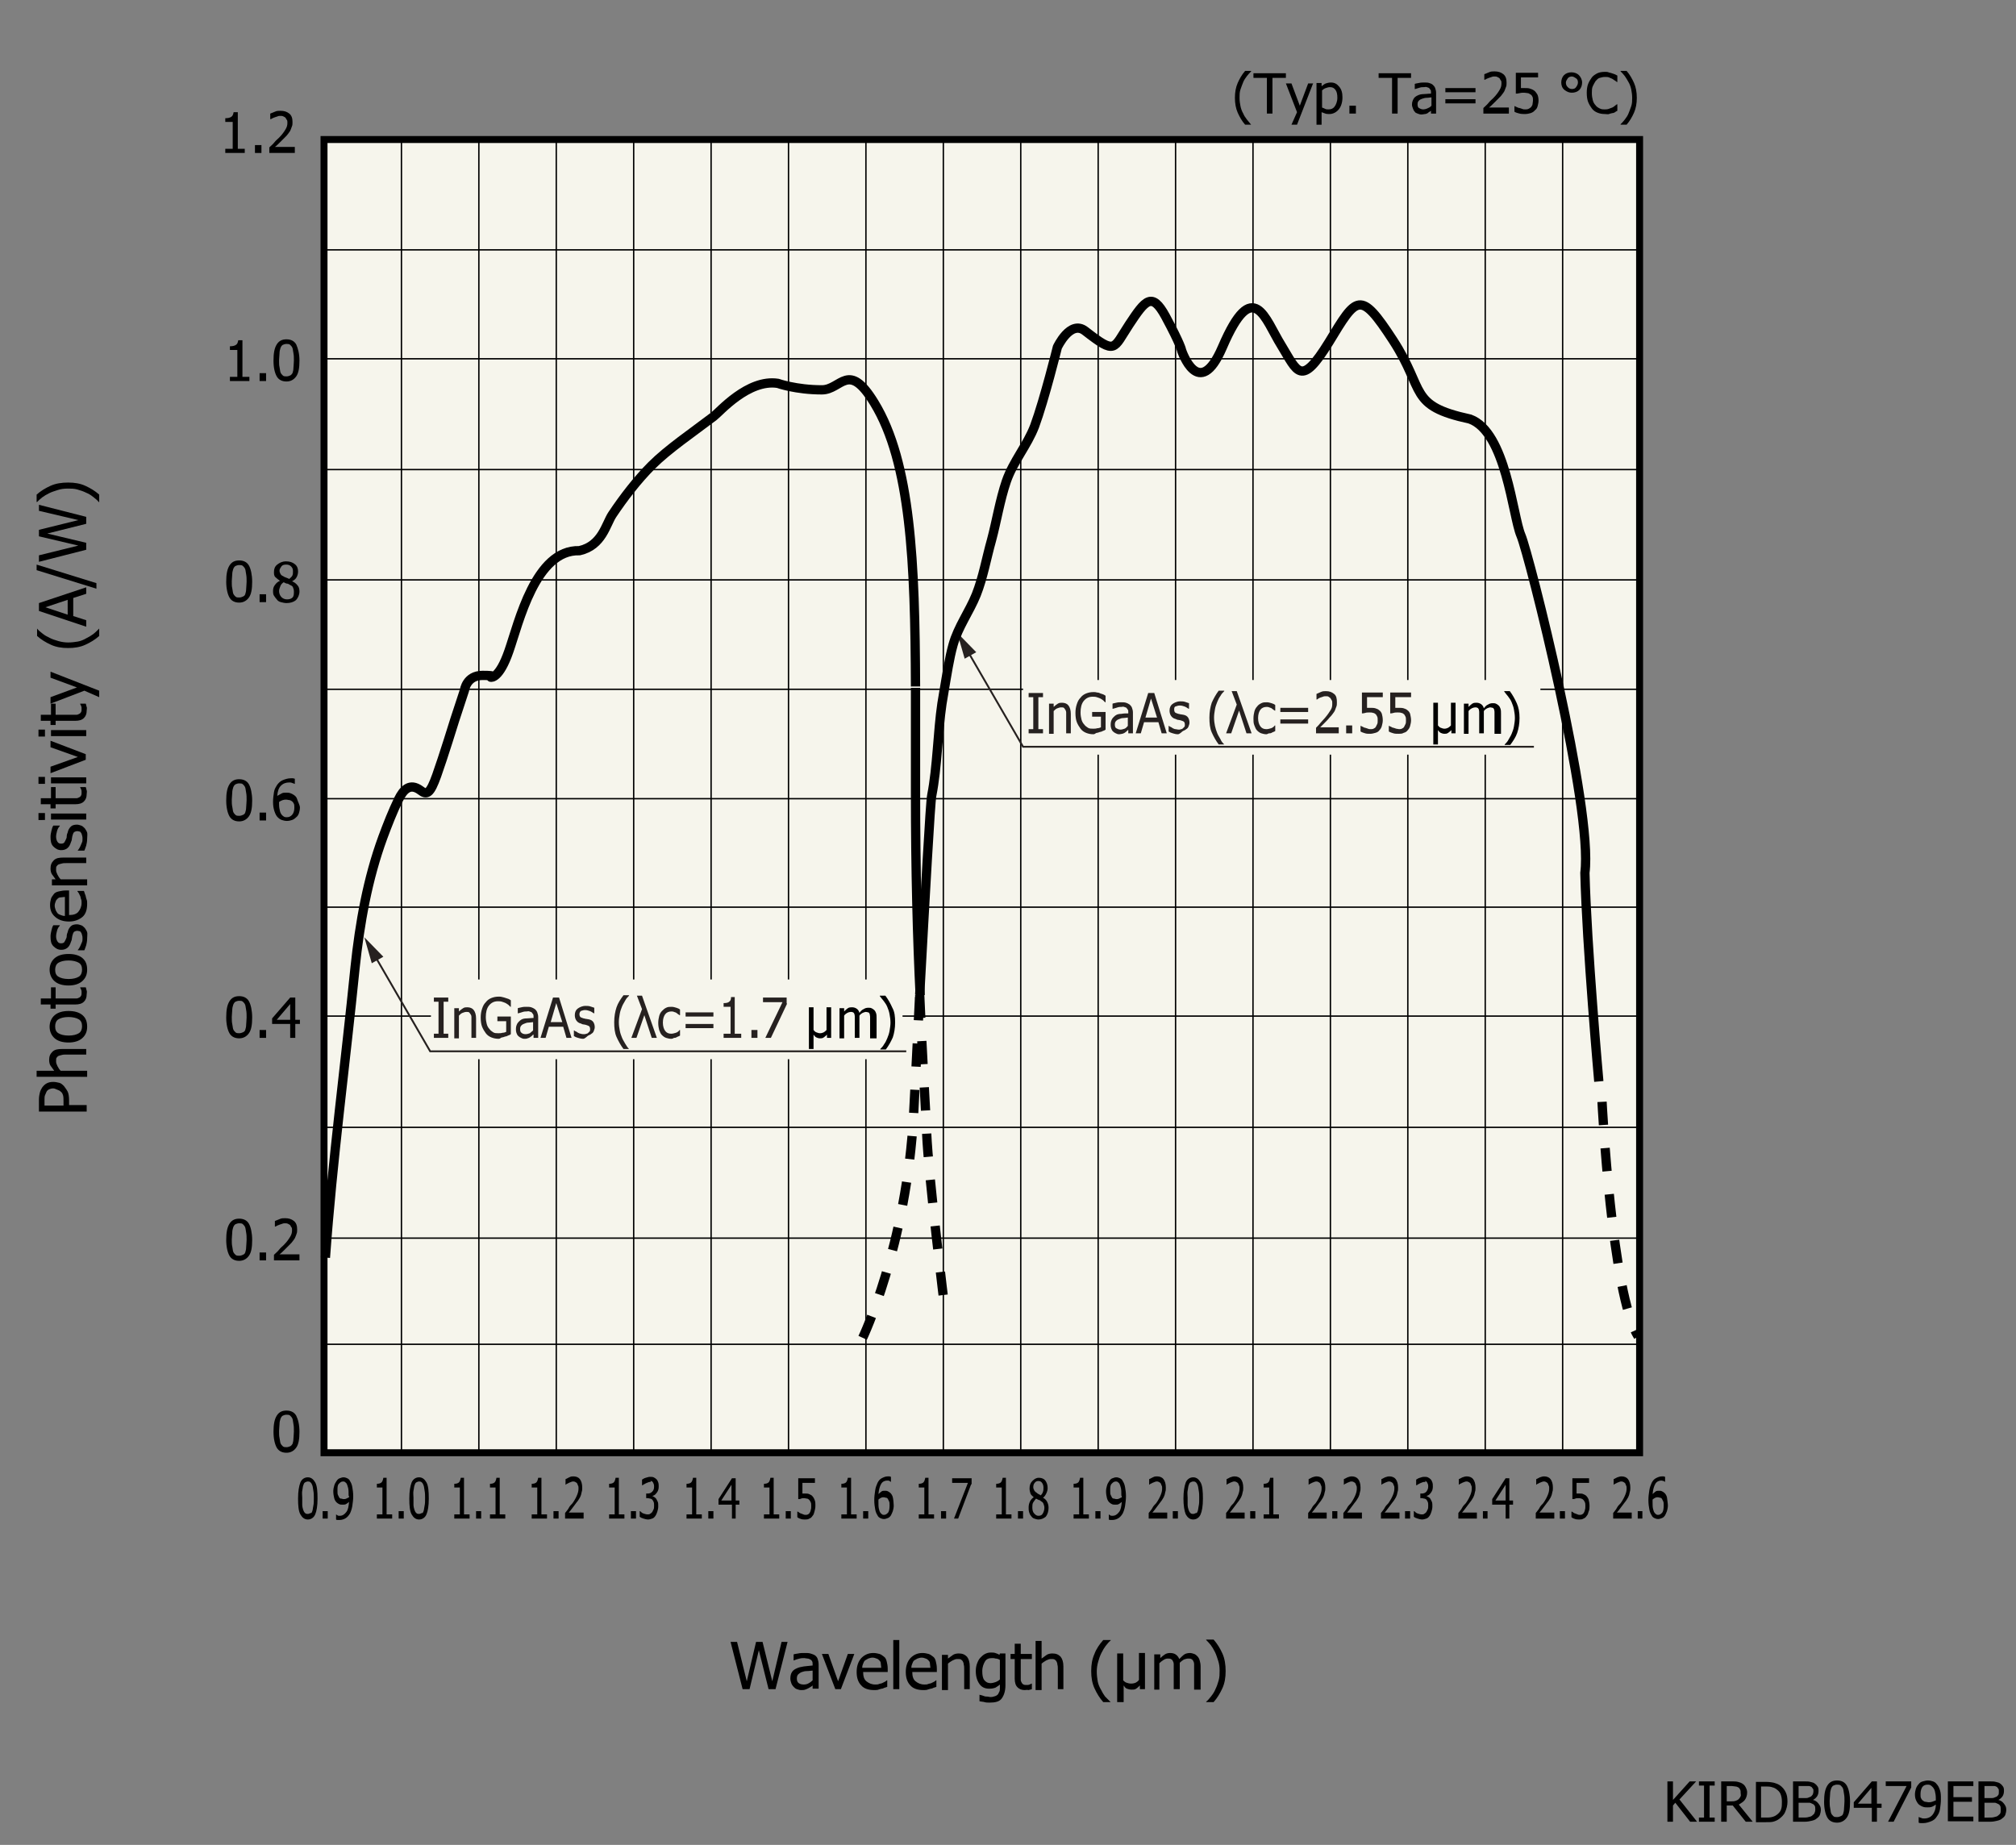 <?xml version="1.0" encoding="utf-8"?>
<!-- Generator: Adobe Illustrator 22.1.0, SVG Export Plug-In . SVG Version: 6.00 Build 0)  -->
<svg version="1.1" xmlns="http://www.w3.org/2000/svg" xmlns:xlink="http://www.w3.org/1999/xlink" x="0px" y="0px"
	 viewBox="0 0 434.9 398" style="enable-background:new 0 0 434.9 398;" xml:space="preserve">
<rect x="0" y="0" width="434.9" height="398" fill="#808080" stroke="none"/>
<style type="text/css">
	.st0{fill:#F6F5EC;stroke:#000000;stroke-width:1.5;}
	.st1{fill:none;stroke:#000000;stroke-width:0.3;}
	.st2{fill:#F6F5EC;}
	.st3{fill:none;stroke:#262120;stroke-width:0.4;}
	.st4{fill:#262120;}
	.st5{fill:none;stroke:#000000;stroke-width:2;stroke-linejoin:round;stroke-dasharray:5,5;}
	.st6{fill:none;stroke:#000000;stroke-width:2;stroke-linejoin:round;}
</style>
<g id="レイヤー_1">
</g>
<g id="レイヤー_2">
	<g>
		<path d="M169.9,354.2l-2.6,10.2h-1.5l-2.1-8.4l-2,8.4h-1.5l-2.6-10.2h1.4l2.1,8.5l2-8.5h1.4l2.1,8.5l2-8.5H169.9z"/>
		<path d="M175.3,363.6c-0.1,0.1-0.2,0.2-0.4,0.3c-0.2,0.1-0.3,0.2-0.5,0.3c-0.2,0.1-0.4,0.2-0.7,0.3s-0.5,0.1-0.9,0.1
			c-0.3,0-0.6-0.1-0.9-0.2s-0.5-0.3-0.7-0.5c-0.2-0.2-0.4-0.5-0.5-0.8c-0.1-0.3-0.2-0.6-0.2-1c0-0.5,0.1-1,0.3-1.3
			c0.2-0.4,0.6-0.7,1.1-0.9c0.4-0.2,0.9-0.3,1.5-0.4c0.6-0.1,1.2-0.1,1.9-0.2v-0.2c0-0.3,0-0.5-0.1-0.7c-0.1-0.2-0.2-0.3-0.4-0.4
			c-0.2-0.1-0.4-0.2-0.6-0.2c-0.2,0-0.5-0.1-0.7-0.1c-0.3,0-0.6,0-1,0.1c-0.4,0.1-0.8,0.2-1.2,0.4h-0.1v-1.3c0.2-0.1,0.6-0.1,1-0.2
			s0.9-0.1,1.3-0.1c0.5,0,1,0,1.3,0.1s0.7,0.2,1,0.4c0.3,0.2,0.5,0.5,0.6,0.8s0.2,0.7,0.2,1.2v5.2h-1.3V363.6z M175.3,362.5v-2.1
			c-0.3,0-0.7,0.1-1.2,0.1c-0.5,0-0.8,0.1-1.1,0.2c-0.3,0.1-0.6,0.3-0.8,0.5c-0.2,0.2-0.3,0.5-0.3,0.9c0,0.4,0.1,0.8,0.4,1
			s0.6,0.3,1.1,0.3c0.4,0,0.8-0.1,1.1-0.3C174.7,363,175,362.8,175.3,362.5z"/>
		<path d="M184.3,356.8l-2.9,7.6h-1.2l-2.9-7.6h1.4l2.1,5.9l2.1-5.9H184.3z"/>
		<path d="M188.6,364.6c-1.2,0-2.2-0.3-2.8-1c-0.7-0.7-1-1.7-1-2.9c0-1.2,0.3-2.2,1-3c0.7-0.7,1.5-1.1,2.6-1.1
			c0.5,0,0.9,0.1,1.3,0.2s0.7,0.4,1,0.6s0.5,0.6,0.6,1.1c0.1,0.4,0.2,0.9,0.2,1.5v0.7h-5.3c0,0.9,0.2,1.6,0.7,2s1.1,0.7,1.9,0.7
			c0.3,0,0.6,0,0.8-0.1s0.5-0.1,0.7-0.2c0.2-0.1,0.4-0.2,0.6-0.3c0.2-0.1,0.3-0.2,0.4-0.3h0.1v1.4c-0.2,0.1-0.3,0.1-0.6,0.2
			c-0.2,0.1-0.4,0.2-0.6,0.2c-0.3,0.1-0.5,0.1-0.7,0.2S188.9,364.6,188.6,364.6z M190.1,359.7c0-0.3-0.1-0.6-0.1-0.9
			s-0.2-0.5-0.3-0.6c-0.2-0.2-0.3-0.3-0.6-0.4s-0.5-0.2-0.9-0.2c-0.3,0-0.6,0.1-0.9,0.2c-0.2,0.1-0.5,0.3-0.7,0.4
			c-0.2,0.2-0.3,0.4-0.4,0.7c-0.1,0.2-0.2,0.5-0.2,0.9H190.1z"/>
		<path d="M194,364.4h-1.3v-10.6h1.3V364.4z"/>
		<path d="M199.2,364.6c-1.2,0-2.2-0.3-2.8-1c-0.7-0.7-1-1.7-1-2.9c0-1.2,0.3-2.2,1-3c0.7-0.7,1.5-1.1,2.6-1.1
			c0.5,0,0.9,0.1,1.3,0.2s0.7,0.4,1,0.6s0.5,0.6,0.6,1.1c0.1,0.4,0.2,0.9,0.2,1.5v0.7h-5.3c0,0.9,0.2,1.6,0.7,2s1.1,0.7,1.9,0.7
			c0.3,0,0.6,0,0.8-0.1s0.5-0.1,0.7-0.2c0.2-0.1,0.4-0.2,0.6-0.3c0.2-0.1,0.3-0.2,0.4-0.3h0.1v1.4c-0.2,0.1-0.3,0.1-0.6,0.2
			c-0.2,0.1-0.4,0.2-0.6,0.2c-0.3,0.1-0.5,0.1-0.7,0.2S199.5,364.6,199.2,364.6z M200.7,359.7c0-0.3-0.1-0.6-0.1-0.9
			s-0.2-0.5-0.3-0.6c-0.2-0.2-0.3-0.3-0.6-0.4s-0.5-0.2-0.9-0.2c-0.3,0-0.6,0.1-0.9,0.2c-0.2,0.1-0.5,0.3-0.7,0.4
			c-0.2,0.2-0.3,0.4-0.4,0.7c-0.1,0.2-0.2,0.5-0.2,0.9H200.7z"/>
		<path d="M209.3,364.4H208v-4.3c0-0.4,0-0.7-0.1-1c0-0.3-0.1-0.5-0.2-0.7c-0.1-0.2-0.3-0.3-0.4-0.4c-0.2-0.1-0.4-0.1-0.8-0.1
			c-0.3,0-0.6,0.1-1,0.3c-0.3,0.2-0.7,0.4-1,0.7v5.7h-1.3v-7.6h1.3v0.8c0.4-0.3,0.8-0.6,1.1-0.8s0.8-0.3,1.2-0.3
			c0.8,0,1.3,0.2,1.8,0.7c0.4,0.5,0.6,1.2,0.6,2.1V364.4z"/>
		<path d="M211.3,365.6c0.1,0,0.2,0.1,0.4,0.1c0.2,0.1,0.4,0.1,0.6,0.2c0.2,0.1,0.5,0.1,0.7,0.1s0.4,0.1,0.7,0.1
			c0.4,0,0.7-0.1,1-0.2s0.5-0.3,0.6-0.4c0.1-0.2,0.2-0.4,0.3-0.6s0.1-0.5,0.1-0.8v-0.7c-0.3,0.3-0.7,0.5-1,0.7
			c-0.3,0.1-0.7,0.2-1.3,0.2c-0.9,0-1.6-0.3-2.1-1s-0.8-1.6-0.8-2.8c0-0.6,0.1-1.2,0.3-1.7c0.2-0.5,0.4-0.9,0.7-1.2
			c0.3-0.3,0.6-0.6,1-0.8s0.8-0.3,1.2-0.3c0.4,0,0.7,0,1,0.1c0.3,0.1,0.6,0.2,0.9,0.4l0.1-0.3h1.2v6.8c0,1.3-0.3,2.2-0.8,2.9
			s-1.4,0.9-2.6,0.9c-0.4,0-0.8,0-1.1-0.1s-0.8-0.1-1.1-0.2L211.3,365.6L211.3,365.6z M215.7,362.3v-4.2c-0.3-0.2-0.6-0.3-0.9-0.3
			c-0.3-0.1-0.5-0.1-0.8-0.1c-0.7,0-1.2,0.2-1.5,0.7s-0.6,1.2-0.6,2.1c0,0.8,0.1,1.5,0.4,1.9s0.7,0.7,1.4,0.7c0.3,0,0.7-0.1,1-0.2
			S215.4,362.6,215.7,362.3z"/>
		<path d="M221.1,364.6c-0.7,0-1.2-0.2-1.6-0.6c-0.4-0.4-0.6-1-0.6-1.9v-4.2H218v-1.1h0.9v-2.2h1.3v2.2h2.4v1.1h-2.4v3.6
			c0,0.4,0,0.7,0,0.9s0.1,0.4,0.2,0.6c0.1,0.2,0.2,0.3,0.4,0.4c0.2,0.1,0.4,0.1,0.7,0.1c0.2,0,0.4,0,0.6-0.1
			c0.2-0.1,0.3-0.1,0.4-0.2h0.1v1.2c-0.2,0.1-0.5,0.1-0.7,0.2C221.5,364.5,221.3,364.6,221.1,364.6z"/>
		<path d="M229.5,364.4h-1.3v-4.3c0-0.4,0-0.7-0.1-1c0-0.3-0.1-0.5-0.2-0.7c-0.1-0.2-0.3-0.3-0.4-0.4c-0.2-0.1-0.4-0.1-0.8-0.1
			c-0.3,0-0.6,0.1-1,0.3c-0.3,0.2-0.7,0.4-1,0.7v5.7h-1.3v-10.6h1.3v3.8c0.4-0.3,0.8-0.6,1.1-0.8s0.8-0.3,1.2-0.3
			c0.8,0,1.3,0.2,1.8,0.7c0.4,0.5,0.6,1.2,0.6,2.1V364.4z"/>
		<path d="M239.6,367.2H238c-0.8-0.9-1.4-1.9-1.9-3s-0.7-2.3-0.7-3.7c0-1.4,0.2-2.6,0.7-3.7c0.4-1.1,1.1-2.1,1.9-3h1.6v0.1
			c-0.4,0.3-0.7,0.7-1.1,1.2c-0.3,0.4-0.6,0.9-0.9,1.5c-0.3,0.6-0.5,1.2-0.7,1.9s-0.3,1.4-0.3,2.1c0,0.8,0.1,1.5,0.2,2.1
			s0.4,1.3,0.7,1.8c0.3,0.6,0.6,1.1,0.9,1.5C238.9,366.5,239.2,366.8,239.6,367.2L239.6,367.2z"/>
		<path d="M247.1,364.4h-1.2v-0.8h0c-0.3,0.3-0.5,0.5-0.8,0.7s-0.6,0.2-1,0.2c-0.4,0-0.7-0.1-1-0.2s-0.5-0.4-0.7-0.7v3.6H241v-10.5
			h1.3v5.8c0.2,0.2,0.4,0.4,0.7,0.5c0.3,0.1,0.6,0.2,1,0.2c0.4,0,0.8-0.1,1-0.2s0.5-0.3,0.7-0.6v-5.8h1.3V364.4z"/>
		<path d="M257.6,364.4V360c0-0.4,0-0.7,0-1c0-0.3-0.1-0.5-0.2-0.7c-0.1-0.2-0.2-0.3-0.4-0.4s-0.4-0.1-0.7-0.1
			c-0.3,0-0.5,0.1-0.9,0.2c-0.3,0.2-0.6,0.4-0.9,0.7c0,0.1,0,0.2,0,0.3c0,0.1,0,0.2,0,0.4v5h-1.3V360c0-0.4,0-0.7,0-1
			c0-0.3-0.1-0.5-0.2-0.7c-0.1-0.2-0.2-0.3-0.4-0.4s-0.4-0.1-0.7-0.1c-0.3,0-0.6,0.1-0.9,0.3s-0.6,0.4-0.9,0.7v5.7H249v-7.6h1.3v0.8
			c0.3-0.3,0.7-0.6,1-0.8c0.3-0.2,0.7-0.3,1.1-0.3c0.5,0,0.9,0.1,1.2,0.3s0.6,0.5,0.8,1c0.4-0.4,0.8-0.8,1.1-1s0.8-0.3,1.2-0.3
			c0.3,0,0.6,0.1,0.9,0.2c0.3,0.1,0.5,0.3,0.7,0.5c0.2,0.2,0.4,0.5,0.5,0.9c0.1,0.3,0.2,0.8,0.2,1.3v5H257.6z"/>
		<path d="M264.4,360.5c0,1.4-0.2,2.6-0.7,3.7s-1.1,2.1-1.9,3h-1.6v-0.1c0.4-0.3,0.7-0.7,1.1-1.2c0.4-0.5,0.7-1,0.9-1.5
			c0.3-0.6,0.5-1.2,0.7-1.9c0.2-0.7,0.2-1.4,0.2-2.1c0-0.8-0.1-1.5-0.3-2.1s-0.4-1.3-0.7-1.9s-0.6-1.1-0.9-1.5s-0.7-0.8-1-1.1v-0.1
			h1.6c0.8,0.9,1.4,1.9,1.9,3C264.2,357.8,264.4,359.1,264.4,360.5z"/>
	</g>
	<g>
		<path d="M11.5,233.4c0.4,0,0.9,0.1,1.3,0.2s0.7,0.4,1,0.7c0.3,0.4,0.6,0.8,0.8,1.2s0.3,1.1,0.3,1.8v1.1h3.8v1.4H8.4v-2.6
			c0-0.6,0.1-1.1,0.2-1.5s0.3-0.8,0.5-1.1c0.3-0.4,0.6-0.7,1-0.9S10.9,233.4,11.5,233.4z M11.5,234.8c-0.4,0-0.7,0.1-0.9,0.2
			s-0.5,0.3-0.6,0.6c-0.1,0.2-0.2,0.5-0.3,0.7s-0.1,0.6-0.1,1.1v1.1h4.1v-0.9c0-0.5,0-1-0.1-1.3s-0.2-0.6-0.5-0.8
			c-0.2-0.2-0.4-0.3-0.7-0.4S11.8,234.8,11.5,234.8z"/>
		<path d="M18.6,226.2v1.3h-4.3c-0.4,0-0.7,0-1,0.1s-0.5,0.1-0.7,0.2c-0.2,0.1-0.3,0.3-0.4,0.4s-0.1,0.4-0.1,0.8
			c0,0.3,0.1,0.6,0.3,1s0.4,0.7,0.7,1h5.7v1.3H7.9v-1.3h3.8c-0.3-0.4-0.6-0.8-0.8-1.1s-0.3-0.8-0.3-1.2c0-0.8,0.2-1.3,0.7-1.8
			s1.2-0.6,2.1-0.6H18.6z"/>
		<path d="M14.8,218.1c1.3,0,2.3,0.3,3,0.9s1,1.4,1,2.5c0,1.1-0.4,1.9-1.1,2.5s-1.7,0.9-2.9,0.9c-1.3,0-2.3-0.3-3-0.9
			s-1.1-1.5-1.1-2.5c0-1,0.4-1.9,1.1-2.5S13.5,218.1,14.8,218.1z M14.8,219.4c-1,0-1.7,0.2-2.2,0.5s-0.7,0.9-0.7,1.5
			c0,0.7,0.2,1.2,0.7,1.5s1.2,0.5,2.2,0.5c1,0,1.7-0.2,2.2-0.5s0.7-0.9,0.7-1.5c0-0.7-0.2-1.2-0.7-1.5S15.7,219.4,14.8,219.4z"/>
		<path d="M18.7,214.5c0,0.7-0.2,1.2-0.6,1.6s-1,0.6-1.9,0.6H12v0.9h-1.1v-0.9H8.8v-1.3h2.2v-2.4H12v2.4h3.6c0.4,0,0.7,0,0.9,0
			s0.4-0.1,0.6-0.2c0.2-0.1,0.3-0.2,0.4-0.4s0.1-0.4,0.1-0.7c0-0.2,0-0.4-0.1-0.6s-0.1-0.3-0.2-0.4v-0.1h1.2
			c0.1,0.2,0.1,0.5,0.2,0.7S18.7,214.3,18.7,214.5z"/>
		<path d="M14.8,205.8c1.3,0,2.3,0.3,3,0.9s1,1.4,1,2.5c0,1.1-0.4,1.9-1.1,2.5s-1.7,0.9-2.9,0.9c-1.3,0-2.3-0.3-3-0.9
			s-1.1-1.5-1.1-2.5c0-1,0.4-1.9,1.1-2.5S13.5,205.8,14.8,205.8z M14.8,207.2c-1,0-1.7,0.2-2.2,0.5s-0.7,0.9-0.7,1.5
			c0,0.7,0.2,1.2,0.7,1.5s1.2,0.5,2.2,0.5c1,0,1.7-0.2,2.2-0.5s0.7-0.9,0.7-1.5c0-0.7-0.2-1.2-0.7-1.5S15.7,207.2,14.8,207.2z"/>
		<path d="M18.8,202.5c0,0.5-0.1,1-0.2,1.4s-0.3,0.8-0.4,1.1h-1.4v-0.1c0.1-0.1,0.2-0.2,0.3-0.4s0.2-0.3,0.3-0.6
			c0.1-0.2,0.2-0.5,0.3-0.7s0.1-0.5,0.1-0.8c0-0.2,0-0.4-0.1-0.7s-0.1-0.4-0.2-0.5c-0.1-0.2-0.2-0.3-0.3-0.3s-0.3-0.1-0.5-0.1
			c-0.3,0-0.5,0.1-0.7,0.2c-0.2,0.2-0.3,0.5-0.4,0.9c0,0.2-0.1,0.4-0.1,0.6s-0.1,0.5-0.2,0.7c-0.2,0.6-0.4,1-0.8,1.3
			s-0.8,0.4-1.3,0.4c-0.7,0-1.2-0.3-1.7-0.8s-0.6-1.2-0.6-2.1c0-0.4,0.1-0.9,0.2-1.3s0.2-0.8,0.4-1.1h1.4v0.1
			c-0.3,0.3-0.5,0.7-0.6,1.1s-0.2,0.8-0.2,1.2c0,0.4,0.1,0.8,0.3,1.1s0.4,0.4,0.8,0.4c0.3,0,0.6-0.1,0.7-0.3s0.3-0.5,0.4-0.8
			c0.1-0.2,0.1-0.4,0.1-0.6s0.1-0.5,0.2-0.7c0.1-0.6,0.4-1,0.7-1.3s0.8-0.4,1.3-0.4c0.3,0,0.6,0.1,0.9,0.2s0.5,0.3,0.8,0.6
			c0.2,0.3,0.4,0.6,0.5,0.9S18.8,201.9,18.8,202.5z"/>
		<path d="M18.8,195c0,1.2-0.3,2.2-1,2.8s-1.7,1-2.9,1c-1.2,0-2.2-0.3-3-1s-1.1-1.5-1.1-2.6c0-0.5,0.1-0.9,0.2-1.3s0.4-0.7,0.6-1
			s0.6-0.5,1.1-0.6s0.9-0.2,1.5-0.2h0.7v5.3c0.9,0,1.6-0.2,2-0.7s0.7-1.1,0.7-1.9c0-0.3,0-0.6-0.1-0.8s-0.1-0.5-0.2-0.7
			c-0.1-0.2-0.2-0.4-0.3-0.6s-0.2-0.3-0.3-0.4v-0.1h1.4c0.1,0.2,0.1,0.3,0.2,0.6s0.2,0.4,0.2,0.6c0.1,0.3,0.1,0.5,0.2,0.7
			S18.8,194.6,18.8,195z M13.9,193.5c-0.3,0-0.6,0.1-0.9,0.1s-0.5,0.2-0.6,0.3c-0.2,0.2-0.3,0.3-0.4,0.6s-0.2,0.5-0.2,0.9
			c0,0.3,0.1,0.6,0.2,0.9s0.3,0.5,0.4,0.7c0.2,0.2,0.4,0.3,0.7,0.4s0.5,0.2,0.9,0.2V193.5z"/>
		<path d="M18.6,184.9v1.3h-4.3c-0.4,0-0.7,0-1,0.1s-0.5,0.1-0.7,0.2c-0.2,0.1-0.3,0.3-0.4,0.4s-0.1,0.4-0.1,0.8
			c0,0.3,0.1,0.6,0.3,1s0.4,0.7,0.7,1h5.7v1.3h-7.6v-1.3h0.8c-0.3-0.4-0.6-0.8-0.8-1.1s-0.3-0.8-0.3-1.2c0-0.8,0.2-1.3,0.7-1.8
			s1.2-0.6,2.1-0.6H18.6z"/>
		<path d="M18.8,181c0,0.5-0.1,1-0.2,1.4s-0.3,0.8-0.4,1.1h-1.4v-0.1c0.1-0.1,0.2-0.2,0.3-0.4s0.2-0.3,0.3-0.6
			c0.1-0.2,0.2-0.5,0.3-0.7s0.1-0.5,0.1-0.8c0-0.2,0-0.4-0.1-0.7s-0.1-0.4-0.2-0.5c-0.1-0.2-0.2-0.3-0.3-0.3s-0.3-0.1-0.5-0.1
			c-0.3,0-0.5,0.1-0.7,0.2c-0.2,0.2-0.3,0.5-0.4,0.9c0,0.2-0.1,0.4-0.1,0.6s-0.1,0.5-0.2,0.7c-0.2,0.6-0.4,1-0.8,1.3
			s-0.8,0.4-1.3,0.4c-0.7,0-1.2-0.3-1.7-0.8s-0.6-1.2-0.6-2.1c0-0.4,0.1-0.9,0.2-1.3s0.2-0.8,0.4-1.1h1.4v0.1
			c-0.3,0.3-0.5,0.7-0.6,1.1s-0.2,0.8-0.2,1.2c0,0.4,0.1,0.8,0.3,1.1s0.4,0.4,0.8,0.4c0.3,0,0.6-0.1,0.7-0.3s0.3-0.5,0.4-0.8
			c0.1-0.2,0.1-0.4,0.1-0.6s0.1-0.5,0.2-0.7c0.1-0.6,0.4-1,0.7-1.3s0.8-0.4,1.3-0.4c0.3,0,0.6,0.1,0.9,0.2s0.5,0.3,0.8,0.6
			c0.2,0.3,0.4,0.6,0.5,0.9S18.8,180.5,18.8,181z"/>
		<path d="M9.7,175.4v1.5H8.3v-1.5H9.7z M18.6,175.5v1.3h-7.6v-1.3H18.6z"/>
		<path d="M18.7,171.3c0,0.7-0.2,1.2-0.6,1.6s-1,0.6-1.9,0.6H12v0.9h-1.1v-0.9H8.8v-1.3h2.2v-2.4H12v2.4h3.6c0.4,0,0.7,0,0.9,0
			s0.4-0.1,0.6-0.2c0.2-0.1,0.3-0.2,0.4-0.4s0.1-0.4,0.1-0.7c0-0.2,0-0.4-0.1-0.6s-0.1-0.3-0.2-0.4v-0.1h1.2
			c0.1,0.2,0.1,0.5,0.2,0.7S18.7,171.1,18.7,171.3z"/>
		<path d="M9.7,167.6v1.5H8.3v-1.5H9.7z M18.6,167.7v1.3h-7.6v-1.3H18.6z"/>
		<path d="M10.9,159.8l7.6,2.9v1.2l-7.6,2.9v-1.4l5.9-2.1l-5.9-2.1V159.8z"/>
		<path d="M9.7,157.4v1.5H8.3v-1.5H9.7z M18.6,157.5v1.3h-7.6v-1.3H18.6z"/>
		<path d="M18.7,153.3c0,0.7-0.2,1.2-0.6,1.6s-1,0.6-1.9,0.6H12v0.9h-1.1v-0.9H8.8v-1.3h2.2v-2.4H12v2.4h3.6c0.4,0,0.7,0,0.9,0
			s0.4-0.1,0.6-0.2c0.2-0.1,0.3-0.2,0.4-0.4s0.1-0.4,0.1-0.7c0-0.2,0-0.4-0.1-0.6s-0.1-0.3-0.2-0.4v-0.1h1.2
			c0.1,0.2,0.1,0.5,0.2,0.7S18.7,153.1,18.7,153.3z"/>
		<path d="M10.9,144.9l10.5,4.1v1.4l-3.2-1.4l-7.3,2.8v-1.4l5.7-2.1l-5.7-2.1V144.9z"/>
		<path d="M21.4,135.6v1.6c-0.9,0.8-1.9,1.4-3,1.9s-2.3,0.7-3.7,0.7c-1.4,0-2.6-0.2-3.7-0.7s-2.1-1.1-3-1.9v-1.6H8
			c0.3,0.4,0.7,0.7,1.2,1.1s0.9,0.6,1.5,0.9c0.6,0.3,1.2,0.5,1.9,0.7s1.4,0.3,2.1,0.3c0.8,0,1.5-0.1,2.1-0.2s1.3-0.4,1.8-0.7
			c0.6-0.3,1.1-0.6,1.5-0.9S21,136,21.4,135.6L21.4,135.6z"/>
		<path d="M18.6,135.2l-10.2-3.4v-1.7l10.2-3.4v1.4l-2.8,0.9v3.9l2.8,0.9V135.2z M14.6,129.4L9.8,131l4.8,1.6V129.4z"/>
		<path d="M7.9,121.8l12.9,4v1.2l-12.9-4V121.8z"/>
		<path d="M8.4,108.9l10.2,2.6v1.5l-8.4,2.1l8.4,2v1.5l-10.2,2.6v-1.4l8.5-2.1l-8.5-2v-1.4l8.5-2.1l-8.5-2V108.9z"/>
		<path d="M14.7,104.1c1.4,0,2.6,0.2,3.7,0.7s2.1,1.1,3,1.9v1.6h-0.1c-0.3-0.4-0.7-0.7-1.2-1.1s-1-0.7-1.5-0.9
			c-0.6-0.3-1.2-0.5-1.9-0.7s-1.4-0.2-2.1-0.2c-0.8,0-1.5,0.1-2.1,0.3s-1.3,0.4-1.9,0.7s-1.1,0.6-1.5,0.9s-0.8,0.7-1.1,1H7.9v-1.6
			c0.9-0.8,1.9-1.4,3-1.9S13.3,104.1,14.7,104.1z"/>
	</g>
	<g>
		<path d="M366.1,393h-1.5l-3.2-4.1l-0.5,0.6v3.5h-1.2v-8.7h1.2v4l3.6-4h1.4l-3.6,3.9L366.1,393z"/>
		<path d="M369.9,393h-3.4v-0.9h1.1v-6.9h-1.1v-0.9h3.4v0.9h-1.1v6.9h1.1V393z"/>
		<path d="M378.1,393h-1.5l-2.8-3.5h-1.3v3.5h-1.2v-8.7h2.3c0.5,0,0.9,0,1.3,0.1s0.7,0.2,1,0.4c0.3,0.2,0.5,0.4,0.7,0.8
			s0.3,0.7,0.3,1.1c0,0.6-0.2,1.2-0.5,1.6s-0.8,0.7-1.3,1L378.1,393z M375.5,386.8c0-0.3,0-0.5-0.1-0.7s-0.2-0.4-0.4-0.5
			c-0.2-0.1-0.4-0.2-0.6-0.2s-0.5-0.1-0.8-0.1h-1.1v3.3h1c0.3,0,0.6,0,0.9-0.1s0.5-0.2,0.7-0.4c0.2-0.2,0.3-0.4,0.4-0.6
			S375.5,387.1,375.5,386.8z"/>
		<path d="M385.6,388.7c0,0.8-0.2,1.5-0.5,2.2s-0.8,1.1-1.3,1.5c-0.4,0.3-0.9,0.5-1.3,0.6s-1,0.1-1.7,0.1h-2v-8.7h2
			c0.8,0,1.5,0.1,1.9,0.2s0.9,0.3,1.2,0.5c0.6,0.4,1,0.9,1.3,1.5S385.6,387.8,385.6,388.7z M384.4,388.7c0-0.7-0.1-1.2-0.3-1.7
			s-0.6-0.8-1-1.1c-0.3-0.2-0.6-0.3-1-0.4s-0.8-0.1-1.3-0.1h-0.9v6.7h0.9c0.5,0,1,0,1.4-0.1s0.7-0.2,1.1-0.5
			c0.4-0.3,0.7-0.6,0.9-1.1S384.4,389.3,384.4,388.7z"/>
		<path d="M392.8,390.4c0,0.4-0.1,0.8-0.2,1.1s-0.4,0.6-0.7,0.8c-0.3,0.3-0.7,0.4-1.1,0.5s-0.9,0.2-1.5,0.2h-2.5v-8.7h2.3
			c0.6,0,1.1,0,1.4,0.1s0.6,0.1,0.9,0.3c0.3,0.2,0.5,0.4,0.7,0.7s0.2,0.6,0.2,1c0,0.4-0.1,0.8-0.3,1.1s-0.5,0.6-0.9,0.8v0
			c0.5,0.1,0.9,0.4,1.2,0.8S392.8,389.8,392.8,390.4z M391.2,386.4c0-0.2,0-0.4-0.1-0.5s-0.2-0.3-0.3-0.4c-0.2-0.1-0.4-0.2-0.6-0.2
			s-0.5,0-1,0H388v2.6h1.3c0.4,0,0.6,0,0.8-0.1s0.3-0.1,0.5-0.2c0.2-0.1,0.3-0.3,0.4-0.4S391.2,386.7,391.2,386.4z M391.6,390.4
			c0-0.3,0-0.6-0.1-0.8s-0.3-0.4-0.6-0.5c-0.2-0.1-0.4-0.2-0.6-0.2s-0.5,0-0.9,0H388v3.2h0.9c0.5,0,0.9,0,1.2-0.1s0.6-0.1,0.8-0.3
			c0.2-0.2,0.4-0.3,0.5-0.5S391.6,390.7,391.6,390.4z"/>
		<path d="M399.1,388.7c0,1.6-0.2,2.7-0.7,3.4s-1.2,1.1-2.1,1.1c-1,0-1.7-0.4-2.1-1.1s-0.7-1.9-0.7-3.4c0-1.6,0.2-2.7,0.7-3.5
			s1.2-1.1,2.1-1.1c1,0,1.7,0.4,2.1,1.1S399.1,387.1,399.1,388.7z M397.6,391.3c0.1-0.3,0.2-0.7,0.2-1.1s0.1-1,0.1-1.6
			c0-0.6,0-1.1-0.1-1.6s-0.1-0.8-0.2-1.1c-0.1-0.3-0.3-0.5-0.5-0.7s-0.5-0.2-0.8-0.2c-0.3,0-0.6,0.1-0.8,0.2s-0.4,0.4-0.5,0.7
			c-0.1,0.3-0.2,0.7-0.2,1.1s-0.1,1-0.1,1.5c0,0.6,0,1.1,0.1,1.5s0.1,0.8,0.2,1.1c0.1,0.3,0.3,0.5,0.5,0.7s0.5,0.2,0.8,0.2
			c0.3,0,0.6-0.1,0.8-0.2S397.5,391.6,397.6,391.3z"/>
		<path d="M405.9,390h-1v3h-1.1v-3h-3.9v-1.2l3.9-4.5h1.1v4.8h1V390z M403.7,389.1v-3.4l-2.9,3.4H403.7z"/>
		<path d="M412.3,385.6l-3.8,7.4h-1.2l4-7.7h-4.5v-1h5.5V385.6z"/>
		<path d="M413.1,387.1c0-0.4,0.1-0.9,0.2-1.2s0.3-0.7,0.6-1c0.2-0.3,0.5-0.5,0.9-0.6s0.7-0.2,1.1-0.2c0.4,0,0.8,0.1,1.1,0.2
			s0.6,0.3,0.8,0.6c0.3,0.3,0.5,0.7,0.7,1.3s0.2,1.2,0.2,2c0,0.7-0.1,1.4-0.2,2.1s-0.4,1.2-0.7,1.6c-0.3,0.5-0.7,0.8-1.2,1
			s-1.1,0.4-1.7,0.4c-0.2,0-0.3,0-0.5,0s-0.3,0-0.5-0.1V392h0.1c0.1,0.1,0.3,0.1,0.5,0.2s0.4,0.1,0.6,0.1c0.8,0,1.4-0.3,1.8-0.8
			s0.7-1.2,0.7-2.2c-0.3,0.2-0.6,0.4-0.9,0.5s-0.6,0.1-0.9,0.1c-0.3,0-0.6,0-0.9-0.1s-0.5-0.2-0.8-0.4c-0.3-0.2-0.5-0.5-0.7-0.9
			S413.1,387.7,413.1,387.1z M417.6,387.9c0-0.6-0.1-1.1-0.2-1.5s-0.3-0.7-0.5-0.9c-0.2-0.2-0.3-0.3-0.5-0.4s-0.4-0.1-0.6-0.1
			c-0.5,0-0.9,0.2-1.1,0.5s-0.4,0.8-0.4,1.5c0,0.4,0,0.7,0.1,0.9s0.2,0.4,0.5,0.6c0.1,0.1,0.3,0.2,0.5,0.2s0.4,0.1,0.6,0.1
			c0.3,0,0.5,0,0.8-0.1s0.5-0.2,0.8-0.3c0-0.1,0-0.1,0-0.2S417.6,388,417.6,387.9z"/>
		<path d="M420.2,393v-8.7h5.5v1h-4.3v2.4h4v1h-4v3.2h4.3v1H420.2z"/>
		<path d="M432.8,390.4c0,0.4-0.1,0.8-0.2,1.1s-0.4,0.6-0.7,0.8c-0.3,0.3-0.7,0.4-1.1,0.5s-0.9,0.2-1.5,0.2h-2.5v-8.7h2.3
			c0.6,0,1.1,0,1.4,0.1s0.6,0.1,0.9,0.3c0.3,0.2,0.5,0.4,0.7,0.7s0.2,0.6,0.2,1c0,0.4-0.1,0.8-0.3,1.1s-0.5,0.6-0.9,0.8v0
			c0.5,0.1,0.9,0.4,1.2,0.8S432.8,389.8,432.8,390.4z M431.2,386.4c0-0.2,0-0.4-0.1-0.5s-0.2-0.3-0.3-0.4c-0.2-0.1-0.4-0.2-0.6-0.2
			s-0.5,0-1,0h-1.1v2.6h1.3c0.4,0,0.6,0,0.8-0.1s0.3-0.1,0.5-0.2c0.2-0.1,0.3-0.3,0.4-0.4S431.2,386.7,431.2,386.4z M431.6,390.4
			c0-0.3,0-0.6-0.1-0.8s-0.3-0.4-0.6-0.5c-0.2-0.1-0.4-0.2-0.6-0.2s-0.5,0-0.9,0h-1.3v3.2h0.9c0.5,0,0.9,0,1.2-0.1s0.6-0.1,0.8-0.3
			c0.2-0.2,0.4-0.3,0.5-0.5S431.6,390.7,431.6,390.4z"/>
	</g>
	<g>
		<rect x="69.9" y="30.1" class="st0" width="283.8" height="283.3"/>
		<path class="st0" d="M211.8,171.8"/>
	</g>
	<line class="st1" x1="69.9" y1="77.4" x2="353.6" y2="77.4"/>
	<line class="st1" x1="69.9" y1="125.1" x2="353.6" y2="125.1"/>
	<line class="st1" x1="69.9" y1="172.3" x2="353.6" y2="172.3"/>
	<line class="st1" x1="69.9" y1="219.2" x2="353.6" y2="219.2"/>
	<line class="st1" x1="69.9" y1="267.1" x2="353.6" y2="267.1"/>
	<line class="st1" x1="69.9" y1="290" x2="353.6" y2="290"/>
	<line class="st1" x1="69.9" y1="101.3" x2="353.6" y2="101.3"/>
	<line class="st1" x1="69.9" y1="148.7" x2="353.6" y2="148.7"/>
	<line class="st1" x1="69.9" y1="195.7" x2="353.6" y2="195.7"/>
	<line class="st1" x1="69.9" y1="243.2" x2="353.6" y2="243.2"/>
	<line class="st1" x1="69.9" y1="53.9" x2="353.6" y2="53.9"/>
	<line class="st1" x1="170.1" y1="30.1" x2="170.1" y2="313.4"/>
	<line class="st1" x1="103.3" y1="30.1" x2="103.3" y2="313.4"/>
	<line class="st1" x1="86.6" y1="30.1" x2="86.6" y2="313.4"/>
	<line class="st1" x1="69.9" y1="30.1" x2="69.9" y2="313.4"/>
	<line class="st1" x1="120" y1="30.1" x2="120" y2="313.4"/>
	<line class="st1" x1="153.4" y1="30.1" x2="153.4" y2="313.4"/>
	<line class="st1" x1="186.8" y1="30.1" x2="186.8" y2="313.4"/>
	<line class="st1" x1="220.2" y1="30.1" x2="220.2" y2="313.4"/>
	<line class="st1" x1="136.7" y1="30.1" x2="136.7" y2="313.4"/>
	<line class="st1" x1="203.5" y1="30.1" x2="203.5" y2="313.4"/>
	<line class="st1" x1="236.9" y1="30.1" x2="236.9" y2="313.4"/>
	<line class="st1" x1="253.6" y1="30.1" x2="253.6" y2="313.4"/>
	<line class="st1" x1="270.3" y1="30.1" x2="270.3" y2="313.4"/>
	<line class="st1" x1="287" y1="30.1" x2="287" y2="313.4"/>
	<line class="st1" x1="303.7" y1="30.1" x2="303.7" y2="313.4"/>
	<line class="st1" x1="320.4" y1="30.1" x2="320.4" y2="313.4"/>
	<line class="st1" x1="337.1" y1="313.4" x2="337.1" y2="30.1"/>
	<line class="st1" x1="353.8" y1="313.4" x2="353.8" y2="30.1"/>
	<g>
		<path d="M268.5,327.6h-4v-1.2c0.3-0.4,0.6-0.7,0.8-1.1s0.5-0.7,0.8-1c0.5-0.7,0.8-1.3,1-1.8s0.3-0.9,0.3-1.4c0-0.2,0-0.5-0.1-0.6
			c-0.1-0.2-0.1-0.3-0.2-0.5c-0.1-0.1-0.2-0.2-0.4-0.3s-0.3-0.1-0.4-0.1c-0.2,0-0.3,0-0.5,0.1c-0.2,0.1-0.3,0.1-0.5,0.2
			c-0.1,0.1-0.2,0.1-0.4,0.2s-0.2,0.2-0.3,0.2h0v-1.2c0.2-0.1,0.4-0.2,0.8-0.4c0.3-0.1,0.6-0.2,0.9-0.2c0.6,0,1.1,0.2,1.4,0.6
			s0.5,1,0.5,1.8c0,0.3,0,0.7-0.1,0.9c-0.1,0.3-0.1,0.6-0.2,0.8c-0.1,0.3-0.2,0.5-0.4,0.8s-0.3,0.5-0.5,0.7
			c-0.3,0.4-0.6,0.8-0.9,1.2c-0.3,0.4-0.6,0.8-0.8,1h3.2V327.6z"/>
		<path d="M270.8,327.6h-1.1V326h1.1V327.6z"/>
		<path d="M275.8,327.6h-3.2v-0.9h1.2v-5.8h-1.2v-0.8c0.4,0,0.8-0.1,1-0.3c0.2-0.2,0.3-0.5,0.4-1h0.7v7.9h1.2V327.6z"/>
	</g>
	<g>
		<path d="M286.2,327.6h-4v-1.2c0.3-0.4,0.6-0.7,0.8-1.1s0.5-0.7,0.8-1c0.5-0.7,0.8-1.3,1-1.8s0.3-0.9,0.3-1.4c0-0.2,0-0.5-0.1-0.6
			c-0.1-0.2-0.1-0.3-0.2-0.5c-0.1-0.1-0.2-0.2-0.4-0.3s-0.3-0.1-0.4-0.1c-0.2,0-0.3,0-0.5,0.1c-0.2,0.1-0.3,0.1-0.5,0.2
			c-0.1,0.1-0.2,0.1-0.4,0.2s-0.2,0.2-0.3,0.2h0v-1.2c0.2-0.1,0.4-0.2,0.8-0.4c0.3-0.1,0.6-0.2,0.9-0.2c0.6,0,1.1,0.2,1.4,0.6
			s0.5,1,0.5,1.8c0,0.3,0,0.7-0.1,0.9c-0.1,0.3-0.1,0.6-0.2,0.8c-0.1,0.3-0.2,0.5-0.4,0.8s-0.3,0.5-0.5,0.7
			c-0.3,0.4-0.6,0.8-0.9,1.2c-0.3,0.4-0.6,0.8-0.8,1h3.2V327.6z"/>
		<path d="M288.5,327.6h-1.1V326h1.1V327.6z"/>
		<path d="M293.8,327.6h-4v-1.2c0.3-0.4,0.6-0.7,0.8-1.1s0.5-0.7,0.8-1c0.5-0.7,0.8-1.3,1-1.8s0.3-0.9,0.3-1.4c0-0.2,0-0.5-0.1-0.6
			c-0.1-0.2-0.1-0.3-0.2-0.5c-0.1-0.1-0.2-0.2-0.4-0.3s-0.3-0.1-0.4-0.1c-0.2,0-0.3,0-0.5,0.1c-0.2,0.1-0.3,0.1-0.5,0.2
			c-0.1,0.1-0.2,0.1-0.4,0.2s-0.2,0.2-0.3,0.2h0v-1.2c0.2-0.1,0.4-0.2,0.8-0.4c0.3-0.1,0.6-0.2,0.9-0.2c0.6,0,1.1,0.2,1.4,0.6
			s0.5,1,0.5,1.8c0,0.3,0,0.7-0.1,0.9c-0.1,0.3-0.1,0.6-0.2,0.8c-0.1,0.3-0.2,0.5-0.4,0.8s-0.3,0.5-0.5,0.7
			c-0.3,0.4-0.6,0.8-0.9,1.2c-0.3,0.4-0.6,0.8-0.8,1h3.2V327.6z"/>
	</g>
	<g>
		<path d="M301.9,327.6h-4v-1.2c0.3-0.4,0.6-0.7,0.8-1.1s0.5-0.7,0.8-1c0.5-0.7,0.8-1.3,1-1.8s0.3-0.9,0.3-1.4c0-0.2,0-0.5-0.1-0.6
			c-0.1-0.2-0.1-0.3-0.2-0.5c-0.1-0.1-0.2-0.2-0.4-0.3s-0.3-0.1-0.4-0.1c-0.2,0-0.3,0-0.5,0.1c-0.2,0.1-0.3,0.1-0.5,0.2
			c-0.1,0.1-0.2,0.1-0.4,0.2s-0.2,0.2-0.3,0.2h0v-1.2c0.2-0.1,0.4-0.2,0.8-0.4c0.3-0.1,0.6-0.2,0.9-0.2c0.6,0,1.1,0.2,1.4,0.6
			s0.5,1,0.5,1.8c0,0.3,0,0.7-0.1,0.9c-0.1,0.3-0.1,0.6-0.2,0.8c-0.1,0.3-0.2,0.5-0.4,0.8s-0.3,0.5-0.5,0.7
			c-0.3,0.4-0.6,0.8-0.9,1.2c-0.3,0.4-0.6,0.8-0.8,1h3.2V327.6z"/>
		<path d="M304.2,327.6h-1.1V326h1.1V327.6z"/>
		<path d="M307.3,319.7c-0.2,0-0.3,0-0.5,0.1s-0.3,0.1-0.5,0.2c-0.1,0.1-0.3,0.2-0.4,0.2c-0.1,0.1-0.2,0.2-0.3,0.2h-0.1v-1.2
			c0.2-0.1,0.4-0.3,0.8-0.4c0.3-0.1,0.6-0.2,0.9-0.2s0.6,0,0.8,0.1c0.2,0.1,0.4,0.2,0.6,0.4c0.2,0.2,0.3,0.4,0.4,0.7
			c0.1,0.3,0.1,0.6,0.1,0.9c0,0.5-0.1,0.9-0.4,1.3s-0.5,0.6-0.9,0.7v0.1c0.1,0,0.3,0.1,0.4,0.2c0.2,0.1,0.3,0.2,0.4,0.4
			s0.2,0.4,0.3,0.6c0.1,0.3,0.1,0.6,0.1,1c0,0.4-0.1,0.8-0.2,1.1c-0.1,0.3-0.2,0.6-0.4,0.9c-0.2,0.3-0.4,0.5-0.7,0.6
			c-0.3,0.1-0.6,0.2-0.9,0.2c-0.3,0-0.7-0.1-1-0.2s-0.6-0.2-0.8-0.4V326h0.1c0.2,0.2,0.4,0.4,0.7,0.5s0.6,0.2,0.9,0.2
			c0.2,0,0.4,0,0.5-0.1c0.2-0.1,0.3-0.2,0.5-0.4c0.1-0.2,0.2-0.4,0.3-0.6s0.1-0.5,0.1-0.8s0-0.6-0.1-0.8c-0.1-0.2-0.2-0.4-0.3-0.5
			s-0.3-0.2-0.4-0.2c-0.2,0-0.4-0.1-0.5-0.1h-0.4v-1h0.3c0.4,0,0.7-0.1,1-0.4c0.2-0.3,0.4-0.6,0.4-1.1c0-0.2,0-0.4-0.1-0.6
			c-0.1-0.2-0.1-0.3-0.2-0.4c-0.1-0.1-0.2-0.2-0.4-0.2C307.6,319.8,307.5,319.7,307.3,319.7z"/>
	</g>
	<g>
		<path d="M318.6,327.6h-4v-1.2c0.3-0.4,0.6-0.7,0.8-1.1s0.5-0.7,0.8-1c0.5-0.7,0.8-1.3,1-1.8s0.3-0.9,0.3-1.4c0-0.2,0-0.5-0.1-0.6
			c-0.1-0.2-0.1-0.3-0.2-0.5c-0.1-0.1-0.2-0.2-0.4-0.3s-0.3-0.1-0.4-0.1c-0.2,0-0.3,0-0.5,0.1c-0.2,0.1-0.3,0.1-0.5,0.2
			c-0.1,0.1-0.2,0.1-0.4,0.2s-0.2,0.2-0.3,0.2h0v-1.2c0.2-0.1,0.4-0.2,0.8-0.4c0.3-0.1,0.6-0.2,0.9-0.2c0.6,0,1.1,0.2,1.4,0.6
			s0.5,1,0.5,1.8c0,0.3,0,0.7-0.1,0.9c-0.1,0.3-0.1,0.6-0.2,0.8c-0.1,0.3-0.2,0.5-0.4,0.8s-0.3,0.5-0.5,0.7
			c-0.3,0.4-0.6,0.8-0.9,1.2c-0.3,0.4-0.6,0.8-0.8,1h3.2V327.6z"/>
		<path d="M320.9,327.6h-1V326h1V327.6z"/>
		<path d="M326.4,324.6h-0.8v3h-0.8v-3h-2.9v-1.2l2.9-4.5h0.8v4.8h0.8V324.6z M324.8,323.7v-3.4l-2.2,3.4H324.8z"/>
	</g>
	<g>
		<path d="M335.3,327.6h-4v-1.2c0.3-0.4,0.6-0.7,0.8-1.1s0.5-0.7,0.8-1c0.5-0.7,0.8-1.3,1-1.8s0.3-0.9,0.3-1.4c0-0.2,0-0.5-0.1-0.6
			c-0.1-0.2-0.1-0.3-0.2-0.5c-0.1-0.1-0.2-0.2-0.4-0.3s-0.3-0.1-0.4-0.1c-0.2,0-0.3,0-0.5,0.1c-0.2,0.1-0.3,0.1-0.5,0.2
			c-0.1,0.1-0.2,0.1-0.4,0.2s-0.2,0.2-0.3,0.2h0v-1.2c0.2-0.1,0.4-0.2,0.8-0.4c0.3-0.1,0.6-0.2,0.9-0.2c0.6,0,1.1,0.2,1.4,0.6
			s0.5,1,0.5,1.8c0,0.3,0,0.7-0.1,0.9c-0.1,0.3-0.1,0.6-0.2,0.8c-0.1,0.3-0.2,0.5-0.4,0.8s-0.3,0.5-0.5,0.7
			c-0.3,0.4-0.6,0.8-0.9,1.2c-0.3,0.4-0.6,0.8-0.8,1h3.2V327.6z"/>
		<path d="M337.6,327.6h-1.1V326h1.1V327.6z"/>
		<path d="M342.9,324.9c0,0.4,0,0.8-0.2,1.2c-0.1,0.4-0.2,0.7-0.4,0.9c-0.2,0.3-0.4,0.5-0.7,0.6c-0.3,0.2-0.6,0.2-0.9,0.2
			c-0.3,0-0.6,0-0.9-0.1c-0.3-0.1-0.6-0.2-0.8-0.4v-1.2h0.1c0.1,0.1,0.2,0.1,0.3,0.2s0.3,0.2,0.4,0.2c0.2,0.1,0.3,0.1,0.5,0.2
			s0.3,0.1,0.5,0.1c0.2,0,0.3,0,0.5-0.1s0.3-0.2,0.4-0.4c0.1-0.2,0.2-0.4,0.2-0.6c0.1-0.2,0.1-0.5,0.1-0.8c0-0.3,0-0.6-0.1-0.8
			c-0.1-0.2-0.2-0.4-0.3-0.5c-0.1-0.1-0.3-0.3-0.5-0.3c-0.2-0.1-0.4-0.1-0.6-0.1c-0.2,0-0.5,0-0.7,0.1s-0.4,0.1-0.6,0.1v-4.5h3.6v1
			h-2.7v2.3c0.1,0,0.2,0,0.3,0c0.1,0,0.2,0,0.3,0c0.3,0,0.6,0,0.8,0.1s0.5,0.2,0.7,0.4c0.2,0.2,0.4,0.5,0.5,0.8
			C342.8,323.9,342.9,324.3,342.9,324.9z"/>
	</g>
	<g>
		<path d="M352,327.6h-4v-1.2c0.3-0.4,0.6-0.7,0.8-1.1s0.5-0.7,0.8-1c0.5-0.7,0.8-1.3,1-1.8s0.3-0.9,0.3-1.4c0-0.2,0-0.5-0.1-0.6
			c-0.1-0.2-0.1-0.3-0.2-0.5c-0.1-0.1-0.2-0.2-0.4-0.3s-0.3-0.1-0.4-0.1c-0.2,0-0.3,0-0.5,0.1c-0.2,0.1-0.3,0.1-0.5,0.2
			c-0.1,0.1-0.2,0.1-0.4,0.2s-0.2,0.2-0.3,0.2h0v-1.2c0.2-0.1,0.4-0.2,0.8-0.4c0.3-0.1,0.6-0.2,0.9-0.2c0.6,0,1.1,0.2,1.4,0.6
			s0.5,1,0.5,1.8c0,0.3,0,0.7-0.1,0.9c-0.1,0.3-0.1,0.6-0.2,0.8c-0.1,0.3-0.2,0.5-0.4,0.8s-0.3,0.5-0.5,0.7
			c-0.3,0.4-0.6,0.8-0.9,1.2c-0.3,0.4-0.6,0.8-0.8,1h3.2V327.6z"/>
		<path d="M354.3,327.6h-1V326h1V327.6z"/>
		<path d="M359.8,324.8c0,0.4-0.1,0.9-0.2,1.2s-0.3,0.7-0.4,0.9c-0.2,0.3-0.4,0.5-0.7,0.6s-0.5,0.2-0.8,0.2c-0.3,0-0.6-0.1-0.8-0.2
			c-0.2-0.1-0.5-0.3-0.6-0.6c-0.2-0.3-0.4-0.7-0.5-1.3c-0.1-0.5-0.2-1.2-0.2-2c0-0.8,0.1-1.4,0.2-2.1s0.3-1.1,0.5-1.6
			c0.2-0.4,0.5-0.8,0.9-1s0.8-0.4,1.3-0.4c0.1,0,0.3,0,0.4,0s0.2,0.1,0.3,0.1v1.1h0c-0.1-0.1-0.2-0.1-0.3-0.2
			c-0.2,0-0.3-0.1-0.5-0.1c-0.5,0-1,0.2-1.3,0.7c-0.3,0.5-0.5,1.2-0.6,2.2c0.2-0.2,0.4-0.3,0.6-0.5s0.5-0.2,0.7-0.2
			c0.3,0,0.5,0,0.7,0.1c0.2,0.1,0.4,0.2,0.6,0.4c0.2,0.2,0.4,0.5,0.5,0.9C359.7,323.9,359.8,324.3,359.8,324.8z M358.9,324.8
			c0-0.4,0-0.7-0.1-0.9s-0.2-0.4-0.3-0.6c-0.1-0.1-0.2-0.2-0.4-0.2c-0.1,0-0.3-0.1-0.4-0.1c-0.2,0-0.4,0-0.6,0.1s-0.4,0.2-0.6,0.4
			c0,0.1,0,0.2,0,0.2c0,0.1,0,0.2,0,0.3c0,0.6,0,1.1,0.1,1.5c0.1,0.4,0.2,0.7,0.3,0.8c0.1,0.2,0.3,0.3,0.4,0.4
			c0.1,0.1,0.3,0.1,0.4,0.1c0.4,0,0.6-0.2,0.9-0.5C358.8,326,358.9,325.5,358.9,324.8z"/>
	</g>
	<g>
		<path d="M54.4,172.7c0,1.6-0.2,2.7-0.7,3.4s-1.2,1.1-2.1,1.1c-1,0-1.7-0.4-2.1-1.1s-0.7-1.9-0.7-3.4c0-1.6,0.2-2.7,0.7-3.5
			s1.2-1.1,2.1-1.1c1,0,1.7,0.4,2.1,1.1S54.4,171.2,54.4,172.7z M52.9,175.3c0.1-0.3,0.2-0.7,0.2-1.1s0.1-1,0.1-1.6
			c0-0.6,0-1.1-0.1-1.6s-0.1-0.8-0.2-1.1c-0.1-0.3-0.3-0.5-0.5-0.7s-0.5-0.2-0.8-0.2c-0.3,0-0.6,0.1-0.8,0.2s-0.4,0.4-0.5,0.7
			c-0.1,0.3-0.2,0.7-0.2,1.1s-0.1,1-0.1,1.5c0,0.6,0,1.1,0.1,1.5s0.1,0.8,0.2,1.1c0.1,0.3,0.3,0.5,0.5,0.7s0.5,0.2,0.8,0.2
			c0.3,0,0.6-0.1,0.8-0.2S52.8,175.6,52.9,175.3z"/>
		<path d="M57.4,177H56v-1.7h1.4V177z"/>
		<path d="M64.7,174.2c0,0.4-0.1,0.9-0.2,1.2s-0.3,0.7-0.6,0.9c-0.3,0.3-0.6,0.5-0.9,0.6s-0.7,0.2-1.1,0.2c-0.4,0-0.8-0.1-1.1-0.2
			s-0.6-0.3-0.9-0.6c-0.3-0.3-0.5-0.7-0.7-1.3s-0.3-1.2-0.3-2c0-0.8,0.1-1.4,0.2-2.1s0.4-1.1,0.7-1.6c0.3-0.4,0.7-0.8,1.2-1
			s1.1-0.4,1.7-0.4c0.2,0,0.4,0,0.5,0s0.3,0.1,0.4,0.1v1.1h-0.1c-0.1-0.1-0.3-0.1-0.5-0.2s-0.4-0.1-0.6-0.1c-0.7,0-1.3,0.2-1.8,0.7
			s-0.7,1.2-0.8,2.2c0.3-0.2,0.6-0.3,0.9-0.5s0.6-0.2,1-0.2c0.3,0,0.6,0,0.9,0.1s0.5,0.2,0.8,0.4c0.3,0.2,0.6,0.5,0.7,0.9
			S64.7,173.7,64.7,174.2z M63.5,174.3c0-0.4,0-0.7-0.1-0.9s-0.2-0.4-0.5-0.6c-0.2-0.1-0.3-0.2-0.5-0.2s-0.4-0.1-0.6-0.1
			c-0.3,0-0.5,0-0.8,0.1s-0.5,0.2-0.8,0.4c0,0.1,0,0.2,0,0.2s0,0.2,0,0.3c0,0.6,0.1,1.1,0.2,1.5s0.3,0.7,0.4,0.8
			c0.2,0.2,0.3,0.3,0.5,0.4s0.4,0.1,0.6,0.1c0.5,0,0.8-0.2,1.1-0.5S63.5,174.9,63.5,174.3z"/>
	</g>
	<g>
		<path d="M54.4,125.5c0,1.6-0.2,2.7-0.7,3.4s-1.2,1.1-2.1,1.1c-1,0-1.7-0.4-2.1-1.1s-0.7-1.9-0.7-3.4c0-1.6,0.2-2.7,0.7-3.5
			s1.2-1.1,2.1-1.1c1,0,1.7,0.4,2.1,1.1S54.4,124,54.4,125.5z M52.9,128.2c0.1-0.3,0.2-0.7,0.2-1.1s0.1-1,0.1-1.6
			c0-0.6,0-1.1-0.1-1.6s-0.1-0.8-0.2-1.1c-0.1-0.3-0.3-0.5-0.5-0.7s-0.5-0.2-0.8-0.2c-0.3,0-0.6,0.1-0.8,0.2s-0.4,0.4-0.5,0.7
			c-0.1,0.3-0.2,0.7-0.2,1.1s-0.1,1-0.1,1.5c0,0.6,0,1.1,0.1,1.5s0.1,0.8,0.2,1.1c0.1,0.3,0.3,0.5,0.5,0.7s0.5,0.2,0.8,0.2
			c0.3,0,0.6-0.1,0.8-0.2S52.8,128.5,52.9,128.2z"/>
		<path d="M57.4,129.9H56v-1.7h1.4V129.9z"/>
		<path d="M61.8,130.1c-0.4,0-0.8-0.1-1.2-0.2s-0.7-0.3-0.9-0.6c-0.2-0.2-0.4-0.5-0.6-0.8s-0.2-0.7-0.2-1c0-0.5,0.1-0.9,0.4-1.3
			s0.6-0.7,1.1-0.9v0c-0.4-0.3-0.7-0.5-1-0.8s-0.3-0.7-0.3-1.1c0-0.7,0.2-1.2,0.7-1.6s1.1-0.7,1.9-0.7c0.8,0,1.4,0.2,1.9,0.6
			c0.5,0.4,0.7,0.9,0.7,1.6c0,0.4-0.1,0.8-0.3,1.2c-0.2,0.4-0.6,0.7-1,0.9v0c0.5,0.2,0.9,0.5,1.2,0.9c0.3,0.3,0.4,0.8,0.4,1.3
			c0,0.7-0.3,1.4-0.8,1.9C63.3,129.9,62.6,130.1,61.8,130.1z M63.4,127.6c0-0.4-0.1-0.6-0.2-0.9s-0.4-0.4-0.8-0.6
			c-0.1-0.1-0.3-0.2-0.5-0.2s-0.5-0.2-0.7-0.3c-0.3,0.2-0.6,0.5-0.7,0.8s-0.3,0.7-0.3,1.1c0,0.5,0.2,1,0.5,1.3s0.7,0.5,1.2,0.5
			c0.5,0,0.9-0.1,1.2-0.4S63.4,128.1,63.4,127.6z M63.2,123.2c0-0.4-0.1-0.7-0.4-1s-0.6-0.4-1.1-0.4c-0.4,0-0.8,0.1-1,0.4
			s-0.4,0.6-0.4,0.9c0,0.3,0.1,0.5,0.2,0.7s0.3,0.4,0.6,0.5c0.1,0.1,0.3,0.2,0.6,0.3s0.5,0.2,0.7,0.3c0.3-0.3,0.6-0.5,0.7-0.8
			S63.2,123.6,63.2,123.2z"/>
	</g>
	<g>
		<path d="M53.9,82.2h-4.3v-0.9h1.6v-5.8h-1.6v-0.8c0.6,0,1-0.1,1.3-0.3s0.4-0.5,0.5-1h0.9v7.9h1.5V82.2z"/>
		<path d="M57.4,82.2H56v-1.7h1.4V82.2z"/>
		<path d="M64.6,77.8c0,1.6-0.2,2.7-0.7,3.4c-0.5,0.7-1.2,1.1-2.1,1.1c-1,0-1.7-0.4-2.1-1.1S59,79.4,59,77.8c0-1.6,0.2-2.7,0.7-3.5
			s1.2-1.1,2.1-1.1c1,0,1.7,0.4,2.1,1.1C64.3,75.2,64.6,76.3,64.6,77.8z M63.1,80.5c0.1-0.3,0.2-0.7,0.2-1.1s0.1-1,0.1-1.6
			c0-0.6,0-1.1-0.1-1.6s-0.1-0.8-0.2-1.1c-0.1-0.3-0.3-0.5-0.5-0.7s-0.5-0.2-0.8-0.2c-0.3,0-0.6,0.1-0.8,0.2s-0.4,0.4-0.5,0.7
			c-0.1,0.3-0.2,0.7-0.2,1.1s-0.1,1-0.1,1.5c0,0.6,0,1.1,0.1,1.5s0.1,0.8,0.2,1.1c0.1,0.3,0.3,0.5,0.5,0.7s0.5,0.2,0.8,0.2
			c0.3,0,0.6-0.1,0.8-0.2S62.9,80.8,63.1,80.5z"/>
	</g>
	<g>
		<path d="M54.4,219.5c0,1.6-0.2,2.7-0.7,3.4s-1.2,1.1-2.1,1.1c-1,0-1.7-0.4-2.1-1.1s-0.7-1.9-0.7-3.4c0-1.6,0.2-2.7,0.7-3.5
			s1.2-1.1,2.1-1.1c1,0,1.7,0.4,2.1,1.1S54.4,218,54.4,219.5z M52.9,222.2c0.1-0.3,0.2-0.7,0.2-1.1s0.1-1,0.1-1.6
			c0-0.6,0-1.1-0.1-1.6s-0.1-0.8-0.2-1.1c-0.1-0.3-0.3-0.5-0.5-0.7s-0.5-0.2-0.8-0.2c-0.3,0-0.6,0.1-0.8,0.2s-0.4,0.4-0.5,0.7
			c-0.1,0.3-0.2,0.7-0.2,1.1s-0.1,1-0.1,1.5c0,0.6,0,1.1,0.1,1.5s0.1,0.8,0.2,1.1c0.1,0.3,0.3,0.5,0.5,0.7s0.5,0.2,0.8,0.2
			c0.3,0,0.6-0.1,0.8-0.2S52.8,222.5,52.9,222.2z"/>
		<path d="M57.4,223.9H56v-1.7h1.4V223.9z"/>
		<path d="M64.7,220.9h-1v3h-1.1v-3h-3.9v-1.2l3.9-4.5h1.1v4.8h1V220.9z M62.6,220v-3.4l-2.9,3.4H62.6z"/>
	</g>
	<g>
		<path d="M54.4,267.5c0,1.6-0.2,2.7-0.7,3.4s-1.2,1.1-2.1,1.1c-1,0-1.7-0.4-2.1-1.1s-0.7-1.9-0.7-3.4c0-1.6,0.2-2.7,0.7-3.5
			s1.2-1.1,2.1-1.1c1,0,1.7,0.4,2.1,1.1S54.4,266,54.4,267.5z M52.9,270.2c0.1-0.3,0.2-0.7,0.2-1.1s0.1-1,0.1-1.6
			c0-0.6,0-1.1-0.1-1.6s-0.1-0.8-0.2-1.1c-0.1-0.3-0.3-0.5-0.5-0.7s-0.5-0.2-0.8-0.2c-0.3,0-0.6,0.1-0.8,0.2s-0.4,0.4-0.5,0.7
			c-0.1,0.3-0.2,0.7-0.2,1.1s-0.1,1-0.1,1.5c0,0.6,0,1.1,0.1,1.5s0.1,0.8,0.2,1.1c0.1,0.3,0.3,0.5,0.5,0.7s0.5,0.2,0.8,0.2
			c0.3,0,0.6-0.1,0.8-0.2S52.8,270.5,52.9,270.2z"/>
		<path d="M57.4,271.9H56v-1.7h1.4V271.9z"/>
		<path d="M64.5,271.9h-5.4v-1.2c0.4-0.4,0.8-0.7,1.1-1.1s0.7-0.7,1-1c0.7-0.7,1.1-1.3,1.4-1.8s0.4-0.9,0.4-1.4c0-0.2,0-0.5-0.1-0.6
			s-0.2-0.3-0.3-0.5c-0.1-0.1-0.3-0.2-0.5-0.3s-0.4-0.1-0.6-0.1c-0.2,0-0.4,0-0.6,0.1s-0.4,0.1-0.6,0.2c-0.2,0.1-0.3,0.1-0.5,0.2
			s-0.3,0.2-0.4,0.2h-0.1v-1.2c0.2-0.1,0.6-0.2,1-0.4s0.8-0.2,1.2-0.2c0.8,0,1.4,0.2,1.9,0.6s0.7,1,0.7,1.8c0,0.3,0,0.7-0.1,0.9
			c-0.1,0.3-0.2,0.6-0.3,0.8c-0.1,0.3-0.3,0.5-0.5,0.8s-0.4,0.5-0.6,0.7c-0.4,0.4-0.8,0.8-1.2,1.2s-0.8,0.8-1.1,1h4.3V271.9z"/>
	</g>
	<g>
		<path d="M64.6,308.9c0,1.6-0.2,2.7-0.7,3.4c-0.5,0.7-1.2,1.1-2.1,1.1c-1,0-1.7-0.4-2.1-1.1s-0.7-1.9-0.7-3.4
			c0-1.6,0.2-2.7,0.7-3.5s1.2-1.1,2.1-1.1c1,0,1.7,0.4,2.1,1.1C64.3,306.2,64.6,307.3,64.6,308.9z M63.1,311.5
			c0.1-0.3,0.2-0.7,0.2-1.1s0.1-1,0.1-1.6c0-0.6,0-1.1-0.1-1.6s-0.1-0.8-0.2-1.1c-0.1-0.3-0.3-0.5-0.5-0.7s-0.5-0.2-0.8-0.2
			c-0.3,0-0.6,0.1-0.8,0.2s-0.4,0.4-0.5,0.7c-0.1,0.3-0.2,0.7-0.2,1.1s-0.1,1-0.1,1.5c0,0.6,0,1.1,0.1,1.5s0.1,0.8,0.2,1.1
			c0.1,0.3,0.3,0.5,0.5,0.7s0.5,0.2,0.8,0.2c0.3,0,0.6-0.1,0.8-0.2S62.9,311.8,63.1,311.5z"/>
	</g>
	<g>
		<path d="M269.9,26.9h-1.3c-0.7-0.8-1.2-1.7-1.6-2.6s-0.6-2-0.6-3.2c0-1.2,0.2-2.3,0.6-3.2s0.9-1.8,1.6-2.6h1.3v0.1
			c-0.3,0.3-0.6,0.6-0.9,1s-0.6,0.8-0.8,1.3c-0.2,0.5-0.4,1-0.6,1.6s-0.2,1.2-0.2,1.8c0,0.7,0.1,1.3,0.2,1.8s0.3,1.1,0.6,1.6
			c0.2,0.5,0.5,0.9,0.8,1.3S269.6,26.5,269.9,26.9L269.9,26.9z"/>
		<path d="M273.3,24.5v-7.7h-2.9v-1h7v1h-2.9v7.7H273.3z"/>
		<path d="M283.3,17.9l-3.5,9h-1.2l1.2-2.7l-2.4-6.2h1.2l1.8,4.8l1.8-4.8H283.3z"/>
		<path d="M289.6,21c0,1.1-0.3,2-0.8,2.6s-1.2,1-2,1c-0.3,0-0.6,0-0.9-0.1s-0.5-0.2-0.8-0.3v2.7h-1.1v-9h1.1v0.7
			c0.3-0.2,0.6-0.5,0.9-0.6s0.7-0.2,1.1-0.2c0.8,0,1.3,0.3,1.8,0.9S289.6,20,289.6,21z M288.5,21.1c0-0.7-0.1-1.3-0.4-1.7
			s-0.6-0.6-1.2-0.6c-0.3,0-0.6,0.1-0.9,0.2s-0.6,0.3-0.8,0.5v3.7c0.3,0.1,0.5,0.2,0.7,0.3s0.4,0.1,0.7,0.1c0.6,0,1-0.2,1.3-0.6
			S288.5,21.9,288.5,21.1z"/>
		<path d="M292.5,24.5h-1.4v-1.7h1.4V24.5z"/>
		<path d="M300.3,24.5v-7.7h-2.9v-1h7v1h-2.9v7.7H300.3z"/>
		<path d="M308.8,23.8c-0.1,0.1-0.2,0.2-0.4,0.3s-0.3,0.2-0.4,0.3c-0.2,0.1-0.4,0.2-0.6,0.2s-0.4,0.1-0.8,0.1
			c-0.3,0-0.5-0.1-0.8-0.2s-0.5-0.2-0.6-0.4c-0.2-0.2-0.3-0.4-0.4-0.7s-0.2-0.5-0.2-0.8c0-0.5,0.1-0.8,0.3-1.2s0.5-0.6,0.9-0.8
			c0.4-0.2,0.8-0.3,1.3-0.3s1-0.1,1.6-0.1v-0.2c0-0.3,0-0.5-0.1-0.6s-0.2-0.3-0.3-0.4c-0.1-0.1-0.3-0.1-0.5-0.2s-0.4,0-0.6,0
			c-0.3,0-0.6,0-0.9,0.1s-0.7,0.2-1,0.3h-0.1v-1.1c0.2-0.1,0.5-0.1,0.9-0.2s0.8-0.1,1.1-0.1c0.4,0,0.8,0,1.1,0.1s0.6,0.2,0.8,0.4
			c0.2,0.2,0.4,0.4,0.5,0.7s0.2,0.6,0.2,1v4.5h-1.1V23.8z M308.8,22.8V21c-0.3,0-0.6,0.1-1,0.1s-0.7,0.1-1,0.2
			c-0.3,0.1-0.5,0.2-0.7,0.4s-0.3,0.4-0.3,0.8c0,0.4,0.1,0.7,0.3,0.8s0.5,0.3,0.9,0.3c0.3,0,0.7-0.1,0.9-0.2S308.6,23.1,308.8,22.8z
			"/>
		<path d="M318.3,19.9h-6.5v-0.9h6.5V19.9z M318.3,22.3h-6.5v-0.9h6.5V22.3z"/>
		<path d="M325.4,24.5h-5.4v-1.2c0.4-0.4,0.8-0.7,1.1-1.1s0.7-0.7,1-1c0.7-0.7,1.1-1.3,1.4-1.8s0.4-0.9,0.4-1.4c0-0.2,0-0.5-0.1-0.6
			s-0.2-0.3-0.3-0.5c-0.1-0.1-0.3-0.2-0.5-0.3s-0.4-0.1-0.6-0.1c-0.2,0-0.4,0-0.6,0.1s-0.4,0.1-0.6,0.2c-0.2,0.1-0.3,0.1-0.5,0.2
			s-0.3,0.2-0.4,0.2h-0.1v-1.2c0.2-0.1,0.6-0.2,1-0.4s0.8-0.2,1.2-0.2c0.8,0,1.4,0.2,1.9,0.6s0.7,1,0.7,1.8c0,0.3,0,0.7-0.1,0.9
			s-0.2,0.6-0.3,0.8c-0.1,0.3-0.3,0.5-0.5,0.8s-0.4,0.5-0.6,0.7c-0.4,0.4-0.8,0.8-1.2,1.2s-0.8,0.8-1.1,1h4.3V24.5z"/>
		<path d="M331.9,21.7c0,0.4-0.1,0.8-0.2,1.2s-0.3,0.7-0.6,0.9c-0.2,0.3-0.6,0.5-0.9,0.6s-0.8,0.2-1.2,0.2c-0.4,0-0.8,0-1.2-0.1
			s-0.8-0.2-1.1-0.4v-1.2h0.1c0.1,0.1,0.2,0.1,0.4,0.2s0.4,0.2,0.6,0.2c0.2,0.1,0.4,0.1,0.6,0.2s0.4,0.1,0.6,0.1
			c0.2,0,0.5,0,0.7-0.1s0.4-0.2,0.6-0.4c0.1-0.2,0.3-0.4,0.3-0.6s0.1-0.5,0.1-0.8c0-0.3,0-0.6-0.1-0.8s-0.2-0.4-0.4-0.5
			c-0.2-0.1-0.4-0.3-0.6-0.3s-0.5-0.1-0.8-0.1c-0.3,0-0.6,0-1,0.1s-0.6,0.1-0.8,0.1v-4.5h4.8v1h-3.7v2.3c0.1,0,0.3,0,0.4,0
			s0.3,0,0.4,0c0.4,0,0.8,0,1.1,0.1s0.6,0.2,0.9,0.4c0.3,0.2,0.5,0.5,0.7,0.8S331.9,21.2,331.9,21.7z"/>
		<path d="M341.3,17.8c0,0.6-0.2,1.2-0.6,1.6s-1,0.6-1.6,0.6c-0.6,0-1.1-0.2-1.6-0.6s-0.7-1-0.7-1.6c0-0.6,0.2-1.2,0.6-1.6
			s1-0.6,1.6-0.6s1.2,0.2,1.6,0.6S341.3,17.2,341.3,17.8z M340.4,17.8c0-0.4-0.1-0.7-0.4-0.9s-0.6-0.4-0.9-0.4s-0.7,0.1-0.9,0.4
			s-0.4,0.6-0.4,0.9c0,0.4,0.1,0.7,0.4,1s0.6,0.4,0.9,0.4c0.4,0,0.7-0.1,0.9-0.4S340.4,18.2,340.4,17.8z"/>
		<path d="M346.2,24.6c-0.6,0-1.1-0.1-1.6-0.3s-0.9-0.5-1.2-0.9s-0.6-0.9-0.8-1.4s-0.3-1.2-0.3-2c0-0.7,0.1-1.4,0.3-1.9
			s0.5-1,0.8-1.4c0.3-0.4,0.8-0.7,1.2-0.9s1-0.3,1.6-0.3c0.3,0,0.6,0,0.8,0.1s0.5,0.1,0.7,0.2c0.2,0.1,0.4,0.1,0.6,0.2
			s0.4,0.2,0.6,0.3v1.4h-0.1c-0.1-0.1-0.2-0.2-0.4-0.3s-0.4-0.3-0.6-0.4c-0.2-0.1-0.5-0.2-0.7-0.3s-0.6-0.1-0.9-0.1
			c-0.4,0-0.7,0.1-1.1,0.2s-0.6,0.4-0.9,0.7c-0.2,0.3-0.4,0.7-0.6,1.1s-0.2,1-0.2,1.5c0,0.6,0.1,1.1,0.2,1.5s0.3,0.8,0.6,1.1
			c0.2,0.3,0.5,0.5,0.9,0.7s0.7,0.2,1,0.2c0.3,0,0.6,0,0.9-0.1s0.5-0.2,0.8-0.3c0.2-0.1,0.4-0.2,0.6-0.4s0.3-0.2,0.4-0.3h0.1v1.4
			c-0.2,0.1-0.4,0.2-0.5,0.3s-0.4,0.2-0.6,0.2c-0.3,0.1-0.5,0.1-0.7,0.2S346.6,24.6,346.2,24.6z"/>
		<path d="M353.1,21.1c0,1.2-0.2,2.3-0.6,3.2s-0.9,1.8-1.6,2.6h-1.3v-0.1c0.3-0.3,0.6-0.6,0.9-1s0.6-0.8,0.8-1.3
			c0.2-0.5,0.4-1,0.6-1.6s0.2-1.2,0.2-1.8c0-0.6-0.1-1.3-0.2-1.8s-0.3-1.1-0.6-1.6s-0.5-0.9-0.8-1.3s-0.6-0.7-0.9-1v-0.1h1.3
			c0.7,0.8,1.2,1.7,1.6,2.6S353.1,19.9,353.1,21.1z"/>
	</g>
	<g>
		<path d="M84.5,327.6h-3.2v-0.9h1.2v-5.8h-1.2v-0.8c0.4,0,0.8-0.1,1-0.3c0.2-0.2,0.3-0.5,0.4-1h0.7v7.9h1.2V327.6z"/>
		<path d="M87.1,327.6h-1.1V326h1.1V327.6z"/>
		<path d="M92.5,323.3c0,1.6-0.2,2.7-0.5,3.4s-0.9,1.1-1.6,1.1c-0.7,0-1.2-0.4-1.6-1.1s-0.5-1.9-0.5-3.4c0-1.6,0.2-2.7,0.5-3.5
			c0.3-0.7,0.9-1.1,1.6-1.1c0.7,0,1.2,0.4,1.6,1.1S92.5,321.7,92.5,323.3z M91.4,325.9c0.1-0.3,0.1-0.7,0.2-1.1s0.1-1,0.1-1.6
			c0-0.6,0-1.1-0.1-1.6s-0.1-0.8-0.2-1.1c-0.1-0.3-0.2-0.5-0.4-0.7c-0.2-0.2-0.4-0.2-0.6-0.2c-0.2,0-0.4,0.1-0.6,0.2
			s-0.3,0.4-0.4,0.7c-0.1,0.3-0.1,0.7-0.2,1.1s0,1,0,1.5c0,0.6,0,1.1,0,1.5c0,0.4,0.1,0.8,0.2,1.1c0.1,0.3,0.2,0.5,0.4,0.7
			c0.2,0.2,0.4,0.2,0.6,0.2c0.2,0,0.4-0.1,0.6-0.2C91.2,326.5,91.3,326.2,91.4,325.9z"/>
	</g>
	<g>
		<path d="M101.2,327.6H98v-0.9h1.2v-5.8H98v-0.8c0.4,0,0.8-0.1,1-0.3c0.2-0.2,0.3-0.5,0.4-1h0.7v7.9h1.2V327.6z"/>
		<path d="M103.8,327.6h-1.1V326h1.1V327.6z"/>
		<path d="M108.9,327.6h-3.2v-0.9h1.2v-5.8h-1.2v-0.8c0.4,0,0.8-0.1,1-0.3c0.2-0.2,0.3-0.5,0.4-1h0.7v7.9h1.2V327.6z"/>
	</g>
	<g>
		<path d="M117.9,327.6h-3.2v-0.9h1.2v-5.8h-1.2v-0.8c0.4,0,0.8-0.1,1-0.3c0.2-0.2,0.3-0.5,0.4-1h0.7v7.9h1.2V327.6z"/>
		<path d="M120.5,327.6h-1.1V326h1.1V327.6z"/>
		<path d="M125.9,327.6h-4v-1.2c0.3-0.4,0.6-0.7,0.8-1.1s0.5-0.7,0.8-1c0.5-0.7,0.8-1.3,1-1.8s0.3-0.9,0.3-1.4c0-0.2,0-0.5-0.1-0.6
			c-0.1-0.2-0.1-0.3-0.2-0.5c-0.1-0.1-0.2-0.2-0.4-0.3s-0.3-0.1-0.4-0.1c-0.2,0-0.3,0-0.5,0.1c-0.2,0.1-0.3,0.1-0.5,0.2
			c-0.1,0.1-0.2,0.1-0.4,0.2s-0.2,0.2-0.3,0.2h0v-1.2c0.2-0.1,0.4-0.2,0.8-0.4s0.6-0.2,0.9-0.2c0.6,0,1.1,0.2,1.4,0.6s0.5,1,0.5,1.8
			c0,0.3,0,0.7-0.1,0.9c-0.1,0.3-0.1,0.6-0.2,0.8c-0.1,0.3-0.2,0.5-0.4,0.8s-0.3,0.5-0.5,0.7c-0.3,0.4-0.6,0.8-0.9,1.2
			c-0.3,0.4-0.6,0.8-0.8,1h3.2V327.6z"/>
	</g>
	<g>
		<path d="M134.6,327.6h-3.2v-0.9h1.2v-5.8h-1.2v-0.8c0.4,0,0.8-0.1,1-0.3c0.2-0.2,0.3-0.5,0.4-1h0.7v7.9h1.2V327.6z"/>
		<path d="M137.2,327.6h-1.1V326h1.1V327.6z"/>
		<path d="M140.3,319.7c-0.2,0-0.3,0-0.5,0.1s-0.3,0.1-0.5,0.2c-0.1,0.1-0.3,0.2-0.4,0.2c-0.1,0.1-0.2,0.2-0.3,0.2h-0.1v-1.2
			c0.2-0.1,0.4-0.3,0.8-0.4s0.6-0.2,0.9-0.2s0.6,0,0.8,0.1c0.2,0.1,0.4,0.2,0.6,0.4c0.2,0.2,0.3,0.4,0.4,0.7
			c0.1,0.3,0.1,0.6,0.1,0.9c0,0.5-0.1,0.9-0.4,1.3s-0.5,0.6-0.9,0.7v0.1c0.1,0,0.3,0.1,0.4,0.2s0.3,0.2,0.4,0.4s0.2,0.4,0.3,0.6
			s0.1,0.6,0.1,1c0,0.4-0.1,0.8-0.2,1.1c-0.1,0.3-0.2,0.6-0.4,0.9c-0.2,0.3-0.4,0.5-0.7,0.6s-0.6,0.2-0.9,0.2c-0.3,0-0.7-0.1-1-0.2
			s-0.6-0.2-0.8-0.4V326h0.1c0.2,0.2,0.4,0.4,0.7,0.5s0.6,0.2,0.9,0.2c0.2,0,0.4,0,0.5-0.1c0.2-0.1,0.3-0.2,0.5-0.4
			c0.1-0.2,0.2-0.4,0.3-0.6s0.1-0.5,0.1-0.8s0-0.6-0.1-0.8c-0.1-0.2-0.2-0.4-0.3-0.5s-0.3-0.2-0.4-0.2s-0.4-0.1-0.5-0.1h-0.4v-1h0.3
			c0.4,0,0.7-0.1,1-0.4s0.4-0.6,0.4-1.1c0-0.2,0-0.4-0.1-0.6s-0.1-0.3-0.2-0.4c-0.1-0.1-0.2-0.2-0.4-0.2S140.5,319.7,140.3,319.7z"
			/>
	</g>
	<g>
		<path d="M151.3,327.6h-3.2v-0.9h1.2v-5.8h-1.2v-0.8c0.4,0,0.8-0.1,1-0.3c0.2-0.2,0.3-0.5,0.4-1h0.7v7.9h1.2V327.6z"/>
		<path d="M153.9,327.6h-1.1V326h1.1V327.6z"/>
		<path d="M159.5,324.6h-0.8v3h-0.8v-3h-2.9v-1.2l2.9-4.5h0.8v4.8h0.8V324.6z M157.8,323.7v-3.4l-2.2,3.4H157.8z"/>
	</g>
	<g>
		<path d="M168,327.6h-3.2v-0.9h1.2v-5.8h-1.2v-0.8c0.4,0,0.8-0.1,1-0.3c0.2-0.2,0.3-0.5,0.4-1h0.7v7.9h1.2V327.6z"/>
		<path d="M170.6,327.6h-1.1V326h1.1V327.6z"/>
		<path d="M175.9,324.9c0,0.4-0.1,0.8-0.2,1.2c-0.1,0.4-0.2,0.7-0.4,0.9c-0.2,0.3-0.4,0.5-0.7,0.6c-0.3,0.2-0.6,0.2-0.9,0.2
			c-0.3,0-0.6,0-0.9-0.1c-0.3-0.1-0.6-0.2-0.8-0.4v-1.2h0.1c0.1,0.1,0.2,0.1,0.3,0.2s0.3,0.2,0.4,0.2c0.2,0.1,0.3,0.1,0.5,0.2
			s0.3,0.1,0.5,0.1c0.2,0,0.3,0,0.5-0.1s0.3-0.2,0.4-0.4c0.1-0.2,0.2-0.4,0.2-0.6c0.1-0.2,0.1-0.5,0.1-0.8c0-0.3,0-0.6-0.1-0.8
			s-0.2-0.4-0.3-0.5c-0.1-0.1-0.3-0.3-0.5-0.3s-0.4-0.1-0.6-0.1c-0.2,0-0.5,0-0.7,0.1s-0.4,0.1-0.6,0.1v-4.5h3.6v1h-2.7v2.3
			c0.1,0,0.2,0,0.3,0s0.2,0,0.3,0c0.3,0,0.6,0,0.8,0.1s0.5,0.2,0.7,0.4c0.2,0.2,0.4,0.5,0.5,0.8
			C175.9,323.9,175.9,324.3,175.9,324.9z"/>
	</g>
	<g>
		<path d="M184.7,327.6h-3.2v-0.9h1.2v-5.8h-1.2v-0.8c0.4,0,0.8-0.1,1-0.3c0.2-0.2,0.3-0.5,0.4-1h0.7v7.9h1.2V327.6z"/>
		<path d="M187.3,327.6h-1.1V326h1.1V327.6z"/>
		<path d="M192.8,324.8c0,0.4-0.1,0.9-0.2,1.2s-0.3,0.7-0.4,0.9c-0.2,0.3-0.4,0.5-0.7,0.6s-0.5,0.2-0.8,0.2c-0.3,0-0.6-0.1-0.8-0.2
			c-0.2-0.1-0.5-0.3-0.6-0.6c-0.2-0.3-0.4-0.7-0.5-1.3c-0.1-0.5-0.2-1.2-0.2-2c0-0.8,0.1-1.4,0.2-2.1s0.3-1.1,0.5-1.6
			c0.2-0.4,0.5-0.8,0.9-1s0.8-0.4,1.3-0.4c0.1,0,0.3,0,0.4,0s0.2,0.1,0.3,0.1v1.1h0c-0.1-0.1-0.2-0.1-0.3-0.2s-0.3-0.1-0.5-0.1
			c-0.5,0-1,0.2-1.3,0.7c-0.3,0.5-0.5,1.2-0.6,2.2c0.2-0.2,0.4-0.3,0.6-0.5s0.5-0.2,0.7-0.2c0.3,0,0.5,0,0.7,0.1s0.4,0.2,0.6,0.4
			c0.2,0.2,0.4,0.5,0.5,0.9S192.8,324.3,192.8,324.8z M191.9,324.8c0-0.4,0-0.7-0.1-0.9s-0.2-0.4-0.3-0.6c-0.1-0.1-0.2-0.2-0.4-0.2
			c-0.1,0-0.3-0.1-0.4-0.1c-0.2,0-0.4,0-0.6,0.1s-0.4,0.2-0.6,0.4c0,0.1,0,0.2,0,0.2s0,0.2,0,0.3c0,0.6,0,1.1,0.1,1.5
			s0.2,0.7,0.3,0.8c0.1,0.2,0.3,0.3,0.4,0.4s0.3,0.1,0.4,0.1c0.4,0,0.6-0.2,0.9-0.5C191.8,326,191.9,325.5,191.9,324.8z"/>
	</g>
	<g>
		<path d="M201.4,327.6h-3.2v-0.9h1.2v-5.8h-1.2v-0.8c0.4,0,0.8-0.1,1-0.3c0.2-0.2,0.3-0.5,0.4-1h0.7v7.9h1.2V327.6z"/>
		<path d="M204,327.6H203V326h1.1V327.6z"/>
		<path d="M209.5,320.2l-2.8,7.4h-0.9l3-7.7h-3.4v-1h4.2V320.2z"/>
	</g>
	<g>
		<path d="M218.1,327.6h-3.2v-0.9h1.2v-5.8h-1.2v-0.8c0.4,0,0.8-0.1,1-0.3c0.2-0.2,0.3-0.5,0.4-1h0.7v7.9h1.2V327.6z"/>
		<path d="M220.7,327.6h-1.1V326h1.1V327.6z"/>
		<path d="M224,327.8c-0.3,0-0.6-0.1-0.9-0.2s-0.5-0.3-0.7-0.6c-0.2-0.2-0.3-0.5-0.4-0.8s-0.1-0.7-0.1-1c0-0.5,0.1-0.9,0.3-1.3
			c0.2-0.4,0.5-0.7,0.8-0.9v0c-0.3-0.3-0.6-0.5-0.7-0.8s-0.2-0.7-0.2-1.1c0-0.7,0.2-1.2,0.6-1.6s0.8-0.7,1.4-0.7
			c0.6,0,1.1,0.2,1.4,0.6s0.5,0.9,0.5,1.6c0,0.4-0.1,0.8-0.3,1.2c-0.2,0.4-0.4,0.7-0.7,0.9v0c0.4,0.2,0.7,0.5,0.9,0.9
			s0.3,0.8,0.3,1.3c0,0.7-0.2,1.4-0.6,1.9C225.1,327.6,224.6,327.8,224,327.8z M225.3,325.3c0-0.4-0.1-0.6-0.2-0.9s-0.3-0.4-0.6-0.6
			c-0.1-0.1-0.2-0.2-0.4-0.2c-0.2-0.1-0.4-0.2-0.6-0.3c-0.2,0.2-0.4,0.5-0.6,0.8s-0.2,0.7-0.2,1.1c0,0.5,0.1,1,0.4,1.3
			s0.5,0.5,0.9,0.5c0.4,0,0.7-0.1,0.9-0.4S225.3,325.8,225.3,325.3z M225.1,320.9c0-0.4-0.1-0.7-0.3-1s-0.5-0.4-0.8-0.4
			c-0.3,0-0.6,0.1-0.8,0.4c-0.2,0.2-0.3,0.6-0.3,0.9c0,0.3,0.1,0.5,0.2,0.7c0.1,0.2,0.3,0.4,0.5,0.5c0.1,0.1,0.2,0.2,0.4,0.3
			s0.4,0.2,0.5,0.3c0.3-0.3,0.4-0.5,0.5-0.8S225.1,321.3,225.1,320.9z"/>
	</g>
	<g>
		<path d="M234.8,327.6h-3.2v-0.9h1.2v-5.8h-1.2v-0.8c0.4,0,0.8-0.1,1-0.3c0.2-0.2,0.3-0.5,0.4-1h0.7v7.9h1.2V327.6z"/>
		<path d="M237.4,327.6h-1.1V326h1.1V327.6z"/>
		<path d="M238.6,321.7c0-0.4,0.1-0.9,0.2-1.2c0.1-0.4,0.3-0.7,0.5-1c0.2-0.3,0.4-0.5,0.7-0.6s0.5-0.2,0.8-0.2
			c0.3,0,0.6,0.1,0.8,0.2s0.5,0.3,0.6,0.6c0.2,0.3,0.4,0.7,0.5,1.3s0.2,1.2,0.2,2c0,0.7-0.1,1.4-0.2,2.1c-0.1,0.6-0.3,1.2-0.5,1.6
			c-0.3,0.5-0.6,0.8-0.9,1s-0.8,0.4-1.3,0.4c-0.1,0-0.2,0-0.4,0s-0.3,0-0.4-0.1v-1.1h0c0.1,0.1,0.2,0.1,0.3,0.2s0.3,0.1,0.5,0.1
			c0.6,0,1-0.3,1.4-0.8s0.5-1.2,0.6-2.2c-0.2,0.2-0.5,0.4-0.7,0.5s-0.4,0.1-0.7,0.1c-0.2,0-0.5,0-0.7-0.1s-0.4-0.2-0.6-0.4
			c-0.2-0.2-0.4-0.5-0.5-0.9S238.6,322.3,238.6,321.7z M241.9,322.5c0-0.6,0-1.1-0.1-1.5s-0.2-0.7-0.3-0.9c-0.1-0.2-0.3-0.3-0.4-0.4
			s-0.3-0.1-0.4-0.1c-0.4,0-0.6,0.2-0.9,0.5s-0.3,0.8-0.3,1.5c0,0.4,0,0.7,0.1,0.9s0.2,0.4,0.3,0.6c0.1,0.1,0.2,0.2,0.4,0.2
			s0.3,0.1,0.5,0.1c0.2,0,0.4,0,0.6-0.1s0.4-0.2,0.6-0.3c0-0.1,0-0.1,0-0.2C241.9,322.7,241.9,322.6,241.9,322.5z"/>
	</g>
	<g>
		<path d="M251.8,327.6h-4v-1.2c0.3-0.4,0.6-0.7,0.8-1.1s0.5-0.7,0.8-1c0.5-0.7,0.8-1.3,1-1.8s0.3-0.9,0.3-1.4c0-0.2,0-0.5-0.1-0.6
			c-0.1-0.2-0.1-0.3-0.2-0.5c-0.1-0.1-0.2-0.2-0.4-0.3s-0.3-0.1-0.4-0.1c-0.2,0-0.3,0-0.5,0.1c-0.2,0.1-0.3,0.1-0.5,0.2
			c-0.1,0.1-0.2,0.1-0.4,0.2s-0.2,0.2-0.3,0.2h0v-1.2c0.2-0.1,0.4-0.2,0.8-0.4s0.6-0.2,0.9-0.2c0.6,0,1.1,0.2,1.4,0.6s0.5,1,0.5,1.8
			c0,0.3,0,0.7-0.1,0.9c-0.1,0.3-0.1,0.6-0.2,0.8c-0.1,0.3-0.2,0.5-0.4,0.8s-0.3,0.5-0.5,0.7c-0.3,0.4-0.6,0.8-0.9,1.2
			c-0.3,0.4-0.6,0.8-0.8,1h3.2V327.6z"/>
		<path d="M254.1,327.6h-1.1V326h1.1V327.6z"/>
		<path d="M259.5,323.3c0,1.6-0.2,2.7-0.5,3.4c-0.3,0.7-0.9,1.1-1.6,1.1c-0.7,0-1.2-0.4-1.6-1.1c-0.3-0.7-0.5-1.9-0.5-3.4
			c0-1.6,0.2-2.7,0.5-3.5c0.3-0.7,0.9-1.1,1.6-1.1c0.7,0,1.2,0.4,1.6,1.1S259.5,321.7,259.5,323.3z M258.4,325.9
			c0.1-0.3,0.1-0.7,0.2-1.1s0.1-1,0.1-1.6c0-0.6,0-1.1-0.1-1.6s-0.1-0.8-0.2-1.1c-0.1-0.3-0.2-0.5-0.4-0.7c-0.2-0.2-0.4-0.2-0.6-0.2
			c-0.2,0-0.4,0.1-0.6,0.2s-0.3,0.4-0.4,0.7c-0.1,0.3-0.1,0.7-0.2,1.1s0,1,0,1.5c0,0.6,0,1.1,0,1.5c0,0.4,0.1,0.8,0.2,1.1
			c0.1,0.3,0.2,0.5,0.4,0.7c0.2,0.2,0.4,0.2,0.6,0.2c0.2,0,0.4-0.1,0.6-0.2C258.2,326.5,258.3,326.2,258.4,325.9z"/>
	</g>
	<g>
		<path d="M52.9,33h-4.3v-0.9h1.6v-5.8h-1.6v-0.8c0.6,0,1-0.1,1.3-0.3s0.4-0.5,0.5-1h0.9v7.9h1.5V33z"/>
		<path d="M56.4,33H55v-1.7h1.4V33z"/>
		<path d="M63.5,33h-5.4v-1.2c0.4-0.4,0.8-0.7,1.1-1.1s0.7-0.7,1-1c0.7-0.7,1.1-1.3,1.4-1.8S62,27,62,26.5c0-0.2,0-0.5-0.1-0.6
			s-0.2-0.3-0.3-0.5c-0.1-0.1-0.3-0.2-0.5-0.3s-0.4-0.1-0.6-0.1c-0.2,0-0.4,0-0.6,0.1s-0.4,0.1-0.6,0.2c-0.2,0.1-0.3,0.1-0.5,0.2
			s-0.3,0.2-0.4,0.2h-0.1v-1.2c0.2-0.1,0.6-0.2,1-0.4s0.8-0.2,1.2-0.2c0.8,0,1.4,0.2,1.9,0.6s0.7,1,0.7,1.8c0,0.3,0,0.7-0.1,0.9
			s-0.2,0.6-0.3,0.8c-0.1,0.3-0.3,0.5-0.5,0.8s-0.4,0.5-0.6,0.7c-0.4,0.4-0.8,0.8-1.2,1.2s-0.8,0.8-1.1,1h4.3V33z"/>
	</g>
	<g>
		<path d="M68.5,323.3c0,1.6-0.2,2.7-0.5,3.4s-0.9,1.1-1.6,1.1c-0.7,0-1.2-0.4-1.6-1.1s-0.5-1.9-0.5-3.4c0-1.6,0.2-2.7,0.5-3.5
			c0.3-0.7,0.9-1.1,1.6-1.1c0.7,0,1.2,0.4,1.6,1.1S68.5,321.7,68.5,323.3z M67.4,325.9c0.1-0.3,0.1-0.7,0.2-1.1s0.1-1,0.1-1.6
			c0-0.6,0-1.1-0.1-1.6s-0.1-0.8-0.2-1.1c-0.1-0.3-0.2-0.5-0.4-0.7c-0.2-0.2-0.4-0.2-0.6-0.2c-0.2,0-0.4,0.1-0.6,0.2
			s-0.3,0.4-0.4,0.7c-0.1,0.3-0.1,0.7-0.2,1.1s0,1,0,1.5c0,0.6,0,1.1,0,1.5c0,0.4,0.1,0.8,0.2,1.1c0.1,0.3,0.2,0.5,0.4,0.7
			c0.2,0.2,0.4,0.2,0.6,0.2c0.2,0,0.4-0.1,0.6-0.2C67.2,326.5,67.3,326.2,67.4,325.9z"/>
		<path d="M70.7,327.6h-1.1V326h1.1V327.6z"/>
		<path d="M71.9,321.7c0-0.4,0.1-0.9,0.2-1.2c0.1-0.4,0.3-0.7,0.5-1c0.2-0.3,0.4-0.5,0.7-0.6s0.5-0.2,0.8-0.2c0.3,0,0.6,0.1,0.8,0.2
			s0.5,0.3,0.6,0.6c0.2,0.3,0.4,0.7,0.5,1.3s0.2,1.2,0.2,2c0,0.7-0.1,1.4-0.2,2.1c-0.1,0.6-0.3,1.2-0.5,1.6c-0.3,0.5-0.6,0.8-0.9,1
			s-0.8,0.4-1.3,0.4c-0.1,0-0.2,0-0.4,0s-0.3,0-0.4-0.1v-1.1h0c0.1,0.1,0.2,0.1,0.3,0.2s0.3,0.1,0.5,0.1c0.6,0,1-0.3,1.4-0.8
			s0.5-1.2,0.6-2.2c-0.2,0.2-0.5,0.4-0.7,0.5s-0.4,0.1-0.7,0.1c-0.2,0-0.5,0-0.7-0.1s-0.4-0.2-0.6-0.4c-0.2-0.2-0.4-0.5-0.5-0.9
			S71.9,322.3,71.9,321.7z M75.2,322.5c0-0.6,0-1.1-0.1-1.5s-0.2-0.7-0.3-0.9c-0.1-0.2-0.3-0.3-0.4-0.4s-0.3-0.1-0.4-0.1
			c-0.4,0-0.6,0.2-0.9,0.5s-0.3,0.8-0.3,1.5c0,0.4,0,0.7,0.1,0.9s0.2,0.4,0.3,0.6c0.1,0.1,0.2,0.2,0.4,0.2s0.3,0.1,0.5,0.1
			c0.2,0,0.4,0,0.6-0.1s0.4-0.2,0.6-0.3c0-0.1,0-0.1,0-0.2C75.2,322.7,75.2,322.6,75.2,322.5z"/>
	</g>
	<polygon class="st2" points="194.7,228.5 92.8,228.5 93.1,211.3 194.7,211.3 	"/>
	<g>
		<polyline class="st3" points="80,204.7 92.8,226.8 195.5,226.8 		"/>
		<polygon class="st4" points="80.2,207.8 78.6,202.2 82.7,206.4 		"/>
	</g>
	<g>
		<path class="st4" d="M96.7,223.9h-3.1V223h1v-6.9h-1v-0.9h3.1v0.9h-1v6.9h1V223.9z"/>
		<path class="st4" d="M102.7,223.9h-1v-3.7c0-0.3,0-0.6,0-0.8c0-0.3-0.1-0.5-0.2-0.6c-0.1-0.2-0.2-0.3-0.3-0.4s-0.4-0.1-0.6-0.1
			c-0.3,0-0.5,0.1-0.8,0.2c-0.3,0.1-0.5,0.3-0.8,0.6v4.9h-1v-6.5h1v0.7c0.3-0.3,0.6-0.5,0.9-0.7c0.3-0.2,0.6-0.2,0.9-0.2
			c0.6,0,1.1,0.2,1.4,0.6c0.3,0.4,0.5,1,0.5,1.8V223.9z"/>
		<path class="st4" d="M107.6,224.1c-0.6,0-1.1-0.1-1.6-0.3c-0.5-0.2-0.9-0.5-1.2-0.9c-0.3-0.4-0.6-0.9-0.8-1.4s-0.3-1.2-0.3-2
			c0-0.7,0.1-1.3,0.3-1.9s0.4-1,0.8-1.4c0.3-0.4,0.7-0.7,1.2-0.9c0.5-0.2,1-0.3,1.6-0.3c0.3,0,0.5,0,0.8,0.1s0.5,0.1,0.7,0.2
			c0.2,0.1,0.4,0.1,0.6,0.2c0.2,0.1,0.4,0.2,0.5,0.3v1.4h-0.1c-0.1-0.1-0.3-0.3-0.4-0.4s-0.3-0.2-0.6-0.4c-0.2-0.1-0.5-0.2-0.8-0.3
			s-0.6-0.1-0.9-0.1c-0.8,0-1.4,0.3-1.9,0.9s-0.7,1.5-0.7,2.5c0,0.6,0.1,1.1,0.2,1.5c0.1,0.4,0.3,0.8,0.6,1.1
			c0.2,0.3,0.5,0.5,0.8,0.7c0.3,0.2,0.7,0.2,1.1,0.2c0.3,0,0.6,0,0.9-0.1c0.3,0,0.6-0.1,0.8-0.2v-2.3h-1.9v-1h2.9v3.8
			c-0.1,0.1-0.3,0.2-0.6,0.3c-0.2,0.1-0.4,0.2-0.6,0.2c-0.3,0.1-0.5,0.2-0.7,0.2S107.9,224.1,107.6,224.1z"/>
		<path class="st4" d="M115,223.2c-0.1,0.1-0.2,0.2-0.3,0.3c-0.1,0.1-0.3,0.2-0.4,0.3c-0.2,0.1-0.4,0.2-0.5,0.2
			c-0.2,0.1-0.4,0.1-0.7,0.1c-0.3,0-0.5-0.1-0.7-0.2s-0.4-0.2-0.6-0.4c-0.2-0.2-0.3-0.4-0.4-0.7s-0.1-0.5-0.1-0.8
			c0-0.5,0.1-0.8,0.3-1.2c0.2-0.3,0.5-0.6,0.8-0.8c0.3-0.2,0.7-0.3,1.2-0.3s1-0.1,1.5-0.1v-0.2c0-0.3,0-0.5-0.1-0.6
			s-0.2-0.3-0.3-0.4c-0.1-0.1-0.3-0.1-0.5-0.2s-0.4,0-0.6,0c-0.2,0-0.5,0-0.8,0.1c-0.3,0.1-0.6,0.2-1,0.3h-0.1v-1.1
			c0.2-0.1,0.5-0.1,0.8-0.2c0.4-0.1,0.7-0.1,1-0.1c0.4,0,0.8,0,1.1,0.1s0.5,0.2,0.8,0.4c0.2,0.2,0.4,0.4,0.5,0.7
			c0.1,0.3,0.2,0.6,0.2,1v4.5h-1V223.2z M115,222.3v-1.8c-0.2,0-0.6,0.1-0.9,0.1c-0.4,0-0.7,0.1-0.9,0.2c-0.3,0.1-0.5,0.2-0.7,0.4
			c-0.2,0.2-0.3,0.4-0.3,0.8c0,0.4,0.1,0.7,0.3,0.8c0.2,0.2,0.5,0.3,0.9,0.3c0.3,0,0.6-0.1,0.9-0.2
			C114.5,222.7,114.8,222.5,115,222.3z"/>
		<path class="st4" d="M116.6,223.9l2.7-8.7h1.3l2.7,8.7h-1.1l-0.7-2.4h-3.1l-0.7,2.4H116.6z M121.3,220.5l-1.3-4.1l-1.2,4.1H121.3z
			"/>
		<path class="st4" d="M125.8,224.1c-0.4,0-0.8-0.1-1.1-0.2c-0.4-0.1-0.6-0.2-0.9-0.4v-1.2h0.1c0.1,0.1,0.2,0.2,0.3,0.2
			s0.3,0.2,0.5,0.3c0.2,0.1,0.4,0.2,0.6,0.2c0.2,0.1,0.4,0.1,0.7,0.1c0.2,0,0.3,0,0.5-0.1c0.2,0,0.3-0.1,0.4-0.2
			c0.1-0.1,0.2-0.2,0.3-0.3c0.1-0.1,0.1-0.3,0.1-0.5c0-0.3-0.1-0.5-0.2-0.6c-0.1-0.1-0.4-0.2-0.7-0.3c-0.1,0-0.3-0.1-0.5-0.1
			c-0.2,0-0.4-0.1-0.6-0.2c-0.5-0.1-0.8-0.4-1-0.7c-0.2-0.3-0.3-0.7-0.3-1.1c0-0.6,0.2-1.1,0.6-1.4s1-0.6,1.7-0.6c0.3,0,0.7,0,1,0.1
			s0.6,0.2,0.9,0.3v1.2h-0.1c-0.3-0.2-0.6-0.4-0.9-0.5c-0.3-0.1-0.6-0.2-1-0.2c-0.3,0-0.6,0.1-0.9,0.2c-0.2,0.2-0.3,0.4-0.3,0.7
			c0,0.3,0.1,0.5,0.2,0.6c0.1,0.1,0.4,0.2,0.7,0.3c0.2,0,0.3,0.1,0.5,0.1s0.4,0.1,0.6,0.1c0.5,0.1,0.8,0.3,1,0.6
			c0.2,0.3,0.3,0.7,0.3,1.1c0,0.3-0.1,0.5-0.2,0.8c-0.1,0.3-0.3,0.5-0.5,0.6c-0.2,0.2-0.5,0.3-0.7,0.4S126.2,224.1,125.8,224.1z"/>
		<path class="st4" d="M135.7,226.3h-1.2c-0.6-0.8-1.1-1.7-1.5-2.6c-0.4-0.9-0.5-2-0.5-3.2c0-1.2,0.2-2.3,0.5-3.2s0.9-1.8,1.5-2.6
			h1.2v0.1c-0.3,0.3-0.6,0.6-0.8,1s-0.5,0.8-0.7,1.3c-0.2,0.5-0.4,1-0.5,1.6s-0.2,1.2-0.2,1.8c0,0.7,0.1,1.3,0.2,1.8
			c0.1,0.6,0.3,1.1,0.5,1.6c0.2,0.5,0.5,0.9,0.7,1.3C135.2,225.7,135.4,226,135.7,226.3L135.7,226.3z"/>
		<path class="st4" d="M141.7,223.9h-1.1l-1.6-4.9l-1.7,4.9h-1.1l2.3-6.2l-1.1-2.9h1.1L141.7,223.9z"/>
		<path class="st4" d="M144.8,224.1c-0.4,0-0.8-0.1-1.1-0.2c-0.3-0.1-0.6-0.3-0.9-0.6s-0.4-0.6-0.6-1.1c-0.1-0.4-0.2-0.9-0.2-1.5
			c0-0.6,0.1-1.1,0.2-1.5c0.1-0.4,0.3-0.8,0.6-1.1s0.5-0.5,0.9-0.7c0.4-0.2,0.7-0.2,1.2-0.2c0.3,0,0.7,0.1,1,0.2s0.6,0.2,0.8,0.4
			v1.2h-0.1c-0.1-0.1-0.2-0.1-0.3-0.2c-0.1-0.1-0.3-0.2-0.4-0.3c-0.1-0.1-0.3-0.1-0.5-0.2c-0.2-0.1-0.4-0.1-0.6-0.1
			c-0.5,0-1,0.2-1.3,0.6c-0.3,0.4-0.5,1-0.5,1.8c0,0.8,0.2,1.4,0.5,1.8s0.7,0.6,1.3,0.6c0.3,0,0.7-0.1,1-0.2
			c0.3-0.1,0.6-0.3,0.8-0.6h0.1v1.2c-0.1,0.1-0.2,0.1-0.4,0.2c-0.2,0.1-0.3,0.1-0.4,0.2c-0.2,0.1-0.3,0.1-0.5,0.1
			C145.2,224,145.1,224.1,144.8,224.1z"/>
		<path class="st4" d="M153.9,219.3h-6v-0.9h6V219.3z M153.9,221.8h-6v-0.9h6V221.8z"/>
		<path class="st4" d="M160.1,223.9h-4V223h1.5v-5.8h-1.5v-0.8c0.6,0,1-0.1,1.2-0.3c0.3-0.2,0.4-0.5,0.4-1h0.8v7.9h1.4V223.9z"/>
		<path class="st4" d="M163.4,223.9h-1.3v-1.7h1.3V223.9z"/>
		<path class="st4" d="M169.8,216.5l-3.5,7.4h-1.2l3.7-7.7h-4.2v-1h5.1V216.5z"/>
		<path d="M179.3,223.9h-0.9v-0.7h0c-0.2,0.2-0.4,0.4-0.7,0.6s-0.5,0.2-0.8,0.2c-0.3,0-0.6-0.1-0.8-0.2c-0.2-0.1-0.4-0.3-0.6-0.6
			v3.1h-1v-9h1v4.9c0.2,0.2,0.3,0.4,0.6,0.5s0.5,0.2,0.8,0.2c0.3,0,0.6-0.1,0.8-0.2c0.2-0.1,0.4-0.3,0.6-0.5v-4.9h1V223.9z"/>
		<path d="M187.7,223.9v-3.8c0-0.3,0-0.6,0-0.8s-0.1-0.5-0.1-0.6c-0.1-0.2-0.2-0.3-0.3-0.3s-0.3-0.1-0.5-0.1c-0.2,0-0.4,0.1-0.7,0.2
			c-0.2,0.1-0.5,0.3-0.7,0.6c0,0.1,0,0.1,0,0.2s0,0.2,0,0.3v4.3h-1v-3.8c0-0.3,0-0.6,0-0.8c0-0.3-0.1-0.5-0.1-0.6
			c-0.1-0.2-0.2-0.3-0.3-0.3c-0.1-0.1-0.3-0.1-0.5-0.1c-0.2,0-0.5,0.1-0.7,0.2c-0.2,0.1-0.5,0.3-0.7,0.6v4.9h-1v-6.5h1v0.7
			c0.3-0.3,0.5-0.5,0.8-0.7s0.6-0.2,0.9-0.2c0.4,0,0.7,0.1,1,0.3s0.5,0.5,0.6,0.9c0.3-0.4,0.6-0.7,0.9-0.8c0.3-0.2,0.6-0.3,1-0.3
			c0.3,0,0.5,0,0.7,0.1c0.2,0.1,0.4,0.2,0.6,0.4c0.2,0.2,0.3,0.4,0.4,0.7c0.1,0.3,0.1,0.7,0.1,1.1v4.3H187.7z"/>
		<path d="M193.1,220.6c0,1.2-0.2,2.3-0.5,3.2c-0.4,0.9-0.9,1.8-1.5,2.6h-1.2v-0.1c0.3-0.3,0.6-0.6,0.8-1c0.3-0.4,0.5-0.8,0.7-1.3
			c0.2-0.5,0.4-1,0.5-1.6c0.1-0.6,0.2-1.2,0.2-1.8c0-0.6-0.1-1.3-0.2-1.8c-0.1-0.6-0.3-1.1-0.5-1.6s-0.5-0.9-0.8-1.3s-0.6-0.7-0.8-1
			v-0.1h1.2c0.6,0.8,1.1,1.7,1.5,2.6C193,218.3,193.1,219.3,193.1,220.6z"/>
	</g>
	<g>
		<polygon class="st2" points="332.3,162.8 220.7,162.8 220.7,146.7 332.3,146.7 		"/>
		<g>
			<polyline class="st3" points="207.9,139 220.7,161.1 330.9,161.1 			"/>
			<polygon class="st4" points="208.1,142.1 206.5,136.5 210.6,140.7 			"/>
		</g>
		<g>
			<path class="st4" d="M225,158.2h-3.1v-0.9h1v-6.9h-1v-0.9h3.1v0.9h-1v6.9h1V158.2z"/>
			<path class="st4" d="M231,158.2h-1v-3.7c0-0.3,0-0.6,0-0.8s-0.1-0.5-0.2-0.6c-0.1-0.2-0.2-0.3-0.3-0.4c-0.1-0.1-0.4-0.1-0.6-0.1
				c-0.3,0-0.5,0.1-0.8,0.2s-0.5,0.3-0.8,0.6v4.9h-1v-6.5h1v0.7c0.3-0.3,0.6-0.5,0.9-0.7s0.6-0.2,0.9-0.2c0.6,0,1.1,0.2,1.4,0.6
				s0.5,1,0.5,1.8V158.2z"/>
			<path class="st4" d="M235.9,158.4c-0.6,0-1.1-0.1-1.6-0.3c-0.5-0.2-0.9-0.5-1.2-0.9c-0.3-0.4-0.6-0.9-0.8-1.4s-0.3-1.2-0.3-2
				c0-0.7,0.1-1.3,0.3-1.9c0.2-0.6,0.4-1,0.8-1.4c0.3-0.4,0.7-0.7,1.2-0.9c0.5-0.2,1-0.3,1.6-0.3c0.3,0,0.5,0,0.8,0.1
				c0.3,0,0.5,0.1,0.7,0.2c0.2,0.1,0.4,0.1,0.6,0.2c0.2,0.1,0.4,0.2,0.5,0.3v1.4h-0.1c-0.1-0.1-0.3-0.3-0.4-0.4s-0.3-0.2-0.6-0.4
				c-0.2-0.1-0.5-0.2-0.8-0.3c-0.3-0.1-0.6-0.1-0.9-0.1c-0.8,0-1.4,0.3-1.9,0.9s-0.7,1.5-0.7,2.5c0,0.6,0.1,1.1,0.2,1.5
				c0.1,0.4,0.3,0.8,0.6,1.1c0.2,0.3,0.5,0.5,0.8,0.7c0.3,0.2,0.7,0.2,1.1,0.2c0.3,0,0.6,0,0.9-0.1c0.3,0,0.6-0.1,0.8-0.2v-2.3h-1.9
				v-1h2.9v3.8c-0.1,0.1-0.3,0.2-0.6,0.3c-0.2,0.1-0.4,0.2-0.6,0.2c-0.3,0.1-0.5,0.2-0.7,0.2S236.2,158.4,235.9,158.4z"/>
			<path class="st4" d="M243.3,157.5c-0.1,0.1-0.2,0.2-0.3,0.3s-0.3,0.2-0.4,0.3c-0.2,0.1-0.4,0.2-0.5,0.2s-0.4,0.1-0.7,0.1
				c-0.3,0-0.5-0.1-0.7-0.2c-0.2-0.1-0.4-0.2-0.6-0.4c-0.2-0.2-0.3-0.4-0.4-0.7c-0.1-0.3-0.1-0.5-0.1-0.8c0-0.5,0.1-0.8,0.3-1.2
				c0.2-0.3,0.5-0.6,0.8-0.8c0.3-0.2,0.7-0.3,1.2-0.3c0.5-0.1,1-0.1,1.5-0.1v-0.2c0-0.3,0-0.5-0.1-0.6s-0.2-0.3-0.3-0.4
				c-0.1-0.1-0.3-0.1-0.5-0.2s-0.4,0-0.6,0c-0.2,0-0.5,0-0.8,0.1c-0.3,0.1-0.6,0.2-1,0.3H240v-1.1c0.2-0.1,0.5-0.1,0.8-0.2
				c0.4-0.1,0.7-0.1,1-0.1c0.4,0,0.8,0,1.1,0.1s0.5,0.2,0.8,0.4c0.2,0.2,0.4,0.4,0.5,0.7c0.1,0.3,0.2,0.6,0.2,1v4.5h-1V157.5z
				 M243.3,156.6v-1.8c-0.2,0-0.6,0.1-0.9,0.1c-0.4,0-0.7,0.1-0.9,0.2c-0.3,0.1-0.5,0.2-0.7,0.4c-0.2,0.2-0.3,0.4-0.3,0.8
				c0,0.4,0.1,0.7,0.3,0.8s0.5,0.3,0.9,0.3c0.3,0,0.6-0.1,0.9-0.2S243.1,156.8,243.3,156.6z"/>
			<path class="st4" d="M245,158.2l2.7-8.7h1.3l2.7,8.7h-1.1l-0.7-2.4h-3.1l-0.7,2.4H245z M249.6,154.8l-1.3-4.1l-1.2,4.1H249.6z"/>
			<path class="st4" d="M254.1,158.4c-0.4,0-0.8-0.1-1.1-0.2c-0.4-0.1-0.6-0.2-0.9-0.4v-1.2h0.1c0.1,0.1,0.2,0.2,0.3,0.2
				s0.3,0.2,0.5,0.3c0.2,0.1,0.4,0.2,0.6,0.2s0.4,0.1,0.7,0.1c0.2,0,0.3,0,0.5-0.1c0.2,0,0.3-0.1,0.4-0.2c0.1-0.1,0.2-0.2,0.3-0.3
				c0.1-0.1,0.1-0.3,0.1-0.5c0-0.3-0.1-0.5-0.2-0.6c-0.1-0.1-0.4-0.2-0.7-0.3c-0.1,0-0.3-0.1-0.5-0.1c-0.2,0-0.4-0.1-0.6-0.2
				c-0.5-0.1-0.8-0.4-1-0.7c-0.2-0.3-0.3-0.7-0.3-1.1c0-0.6,0.2-1.1,0.6-1.4s1-0.6,1.7-0.6c0.3,0,0.7,0,1,0.1
				c0.3,0.1,0.6,0.2,0.9,0.3v1.2h-0.1c-0.3-0.2-0.6-0.4-0.9-0.5s-0.6-0.2-1-0.2c-0.3,0-0.6,0.1-0.9,0.2s-0.3,0.4-0.3,0.7
				c0,0.3,0.1,0.5,0.2,0.6c0.1,0.1,0.4,0.2,0.7,0.3c0.2,0,0.3,0.1,0.5,0.1c0.2,0,0.4,0.1,0.6,0.1c0.5,0.1,0.8,0.3,1,0.6
				c0.2,0.3,0.3,0.7,0.3,1.1c0,0.3-0.1,0.5-0.2,0.8s-0.3,0.5-0.5,0.6c-0.2,0.2-0.5,0.3-0.7,0.4S254.5,158.4,254.1,158.4z"/>
			<path class="st4" d="M264.1,160.6h-1.2c-0.6-0.8-1.1-1.7-1.5-2.6s-0.5-2-0.5-3.2c0-1.2,0.2-2.3,0.5-3.2c0.4-0.9,0.9-1.8,1.5-2.6
				h1.2v0.1c-0.3,0.3-0.6,0.6-0.8,1c-0.3,0.4-0.5,0.8-0.7,1.3c-0.2,0.5-0.4,1-0.5,1.6c-0.1,0.6-0.2,1.2-0.2,1.8
				c0,0.7,0.1,1.3,0.2,1.8s0.3,1.1,0.5,1.6c0.2,0.5,0.5,0.9,0.7,1.3C263.5,160,263.8,160.3,264.1,160.6L264.1,160.6z"/>
			<path class="st4" d="M270,158.2h-1.1l-1.6-4.9l-1.7,4.9h-1.1l2.3-6.2l-1.1-2.9h1.1L270,158.2z"/>
			<path class="st4" d="M273.2,158.4c-0.4,0-0.8-0.1-1.1-0.2s-0.6-0.3-0.9-0.6s-0.4-0.6-0.6-1.1s-0.2-0.9-0.2-1.5
				c0-0.6,0.1-1.1,0.2-1.5s0.3-0.8,0.6-1.1c0.2-0.3,0.5-0.5,0.9-0.7s0.7-0.2,1.2-0.2c0.3,0,0.7,0.1,1,0.2s0.6,0.2,0.8,0.4v1.2h-0.1
				c-0.1-0.1-0.2-0.1-0.3-0.2s-0.3-0.2-0.4-0.3c-0.1-0.1-0.3-0.1-0.5-0.2c-0.2-0.1-0.4-0.1-0.6-0.1c-0.5,0-1,0.2-1.3,0.6
				s-0.5,1-0.5,1.8c0,0.8,0.2,1.4,0.5,1.8s0.7,0.6,1.3,0.6c0.3,0,0.7-0.1,1-0.2s0.6-0.3,0.8-0.6h0.1v1.2c-0.1,0.1-0.2,0.1-0.4,0.2
				s-0.3,0.1-0.4,0.2c-0.2,0.1-0.3,0.1-0.5,0.1S273.4,158.4,273.2,158.4z"/>
			<path class="st4" d="M282.2,153.6h-6v-0.9h6V153.6z M282.2,156.1h-6v-0.9h6V156.1z"/>
			<path class="st4" d="M288.9,158.2h-5V157c0.4-0.4,0.7-0.7,1-1.1c0.3-0.3,0.6-0.7,0.9-1c0.6-0.7,1-1.3,1.3-1.8s0.3-0.9,0.3-1.4
				c0-0.2,0-0.5-0.1-0.6c-0.1-0.2-0.2-0.3-0.3-0.5c-0.1-0.1-0.3-0.2-0.4-0.3s-0.4-0.1-0.6-0.1c-0.2,0-0.4,0-0.6,0.1
				s-0.4,0.1-0.6,0.2c-0.2,0.1-0.3,0.1-0.4,0.2s-0.3,0.2-0.3,0.2h-0.1v-1.2c0.2-0.1,0.5-0.2,0.9-0.4s0.8-0.2,1.1-0.2
				c0.8,0,1.3,0.2,1.8,0.6s0.6,1,0.6,1.8c0,0.3,0,0.7-0.1,0.9s-0.2,0.6-0.3,0.8c-0.1,0.3-0.3,0.5-0.5,0.8s-0.4,0.5-0.6,0.7
				c-0.3,0.4-0.7,0.8-1.1,1.2c-0.4,0.4-0.8,0.8-1,1h4V158.2z"/>
			<path class="st4" d="M291.7,158.2h-1.3v-1.7h1.3V158.2z"/>
			<path class="st4" d="M298.3,155.4c0,0.4-0.1,0.8-0.2,1.2s-0.3,0.7-0.5,0.9c-0.2,0.3-0.5,0.5-0.9,0.6s-0.7,0.2-1.1,0.2
				c-0.4,0-0.8,0-1.1-0.1s-0.7-0.2-1-0.4v-1.2h0.1c0.1,0.1,0.2,0.1,0.4,0.2s0.3,0.2,0.5,0.2c0.2,0.1,0.4,0.1,0.6,0.2
				s0.4,0.1,0.6,0.1c0.2,0,0.4,0,0.6-0.1s0.4-0.2,0.5-0.4c0.1-0.2,0.2-0.4,0.3-0.6c0.1-0.2,0.1-0.5,0.1-0.8c0-0.3,0-0.6-0.1-0.8
				s-0.2-0.4-0.3-0.5c-0.2-0.1-0.3-0.3-0.6-0.3c-0.2-0.1-0.5-0.1-0.8-0.1c-0.3,0-0.6,0-0.9,0.1s-0.5,0.1-0.7,0.1v-4.5h4.5v1h-3.4
				v2.3c0.1,0,0.3,0,0.4,0c0.1,0,0.2,0,0.3,0c0.4,0,0.8,0,1.1,0.1c0.3,0.1,0.6,0.2,0.8,0.4c0.3,0.2,0.5,0.5,0.6,0.8
				S298.3,154.9,298.3,155.4z"/>
			<path class="st4" d="M304.4,155.4c0,0.4-0.1,0.8-0.2,1.2c-0.1,0.4-0.3,0.7-0.5,0.9c-0.2,0.3-0.5,0.5-0.9,0.6
				c-0.3,0.2-0.7,0.2-1.1,0.2c-0.4,0-0.8,0-1.1-0.1s-0.7-0.2-1-0.4v-1.2h0.1c0.1,0.1,0.2,0.1,0.4,0.2s0.3,0.2,0.5,0.2
				c0.2,0.1,0.4,0.1,0.6,0.2c0.2,0,0.4,0.1,0.6,0.1c0.2,0,0.4,0,0.6-0.1s0.4-0.2,0.5-0.4c0.1-0.2,0.2-0.4,0.3-0.6
				c0.1-0.2,0.1-0.5,0.1-0.8c0-0.3,0-0.6-0.1-0.8s-0.2-0.4-0.3-0.5c-0.2-0.1-0.3-0.3-0.6-0.3c-0.2-0.1-0.5-0.1-0.8-0.1
				c-0.3,0-0.6,0-0.9,0.1s-0.5,0.1-0.7,0.1v-4.5h4.5v1h-3.4v2.3c0.1,0,0.3,0,0.4,0s0.2,0,0.3,0c0.4,0,0.8,0,1.1,0.1s0.6,0.2,0.8,0.4
				c0.3,0.2,0.5,0.5,0.6,0.8C304.3,154.5,304.4,154.9,304.4,155.4z"/>
			<path d="M314,158.2h-0.9v-0.7h0c-0.2,0.2-0.4,0.4-0.7,0.6s-0.5,0.2-0.8,0.2c-0.3,0-0.6-0.1-0.8-0.2s-0.4-0.3-0.6-0.6v3.1h-1v-9h1
				v4.9c0.2,0.2,0.3,0.4,0.6,0.5s0.5,0.2,0.8,0.2c0.3,0,0.6-0.1,0.8-0.2s0.4-0.3,0.6-0.5v-4.9h1V158.2z"/>
			<path d="M322.4,158.2v-3.8c0-0.3,0-0.6,0-0.8c0-0.3-0.1-0.5-0.1-0.6c-0.1-0.2-0.2-0.3-0.3-0.3s-0.3-0.1-0.5-0.1
				c-0.2,0-0.4,0.1-0.7,0.2c-0.2,0.1-0.5,0.3-0.7,0.6c0,0.1,0,0.1,0,0.2s0,0.2,0,0.3v4.3h-1v-3.8c0-0.3,0-0.6,0-0.8
				c0-0.3-0.1-0.5-0.1-0.6c-0.1-0.2-0.2-0.3-0.3-0.3c-0.1-0.1-0.3-0.1-0.5-0.1c-0.2,0-0.5,0.1-0.7,0.2s-0.5,0.3-0.7,0.6v4.9h-1v-6.5
				h1v0.7c0.3-0.3,0.5-0.5,0.8-0.7s0.6-0.2,0.9-0.2c0.4,0,0.7,0.1,1,0.3c0.3,0.2,0.5,0.5,0.6,0.9c0.3-0.4,0.6-0.7,0.9-0.8
				c0.3-0.2,0.6-0.3,1-0.3c0.3,0,0.5,0,0.7,0.1c0.2,0.1,0.4,0.2,0.6,0.4c0.2,0.2,0.3,0.4,0.4,0.7s0.1,0.7,0.1,1.1v4.3H322.4z"/>
			<path d="M327.8,154.9c0,1.2-0.2,2.3-0.5,3.2s-0.9,1.8-1.5,2.6h-1.2v-0.1c0.3-0.3,0.6-0.6,0.8-1s0.5-0.8,0.7-1.3
				c0.2-0.5,0.4-1,0.5-1.6c0.1-0.6,0.2-1.2,0.2-1.8c0-0.6-0.1-1.3-0.2-1.8c-0.1-0.6-0.3-1.1-0.5-1.6s-0.5-0.9-0.8-1.3
				c-0.3-0.4-0.6-0.7-0.8-1v-0.1h1.2c0.6,0.8,1.1,1.7,1.5,2.6S327.8,153.6,327.8,154.9z"/>
		</g>
	</g>
	<path class="st5" d="M198.4,214.6c0.6,14.3,1.3,24.7,1.5,29.8c0.4,9.5,3.9,37.8,3.9,37.8"/>
	<path class="st6" d="M197.5,148.4c0,7.2,0,14.7,0,22.6c0,16.8,0.4,31.6,1,43.7"/>
	<path class="st6" d="M70.2,271.3c1.5-20.9,4.3-41.7,6.4-62.6c1-9.5,2.7-19.1,6-28.1c1-2.7,2.1-5.5,3.4-8.2c1-2,2.4-3.6,4.7-1.9
		c1.4,1.1,2.1,0.7,3.5-3.2c1.4-3.9,3.9-12,3.9-12l2.1-6.4c0,0,0.4-3.2,3.9-3.2c3.5,0,1.8,0.4,1.8,0.4s1.8,0.4,3.9-5.7
		c2.1-6,5.7-21.9,15.2-21.6c4.9-1.1,5.7-5.7,7.1-7.8c2.4-3.6,5.4-7.5,8.5-10.6c3.5-3.5,8.8-7.1,13.4-10.6c1.2-0.9,7.4-8.1,13.8-7.1
		c0,0,3.9,1.4,9.5,1.4c4.2,0,5.7-6.4,11.3,2.8c7.9,12.9,8.8,34.5,8.9,61.2"/>
	<path class="st5" d="M345.6,237.7c0,0,2.1,41.7,7.8,50.6"/>
	<path class="st6" d="M198.4,214.6c1.2-21.8,2.3-41.7,2.6-43c1.2-6.1,1.3-13.7,2.2-19.8l0.5-3c0.5-2.9,1.1-6.9,1.9-9.7
		c1.1-3.9,3.5-7.1,5-10.8c1.5-3.8,2.2-7.9,3.3-11.8c1.1-4.1,1.8-8.6,3.2-12.7c1.5-4.3,4.5-7.7,6.1-11.9c2.1-5.7,4.9-17,4.9-17
		s2.8-6,6-3.5c6.7,5.2,6,3.9,9.5-1.4c3.5-5.3,4.9-7.1,7.8-1.8c3.4,6.3,3.5,7.4,3.5,7.4s3.7,11.2,8.8-0.7c6.7-15.6,9.2-6,12.7-0.4
		c3.5,5.7,4.2,9.2,10.3-0.7c6-9.9,6.7-11.3,13.8-0.4s3.2,14.1,16.6,17c7.8,2.8,9.2,20.9,11,25.1c1.8,4.2,15.6,59,13.8,72.8
		c0.4,15.9,3,45,3,45"/>
	<path class="st5" d="M186.1,288.6c0,0,9.5-19.8,11-48.4c0.4-8.1,0.9-17,1.3-25.6"/>
	<g>
	</g>
	<g>
	</g>
	<g>
	</g>
	<g>
	</g>
	<g>
	</g>
	<g>
	</g>
</g>
</svg>
